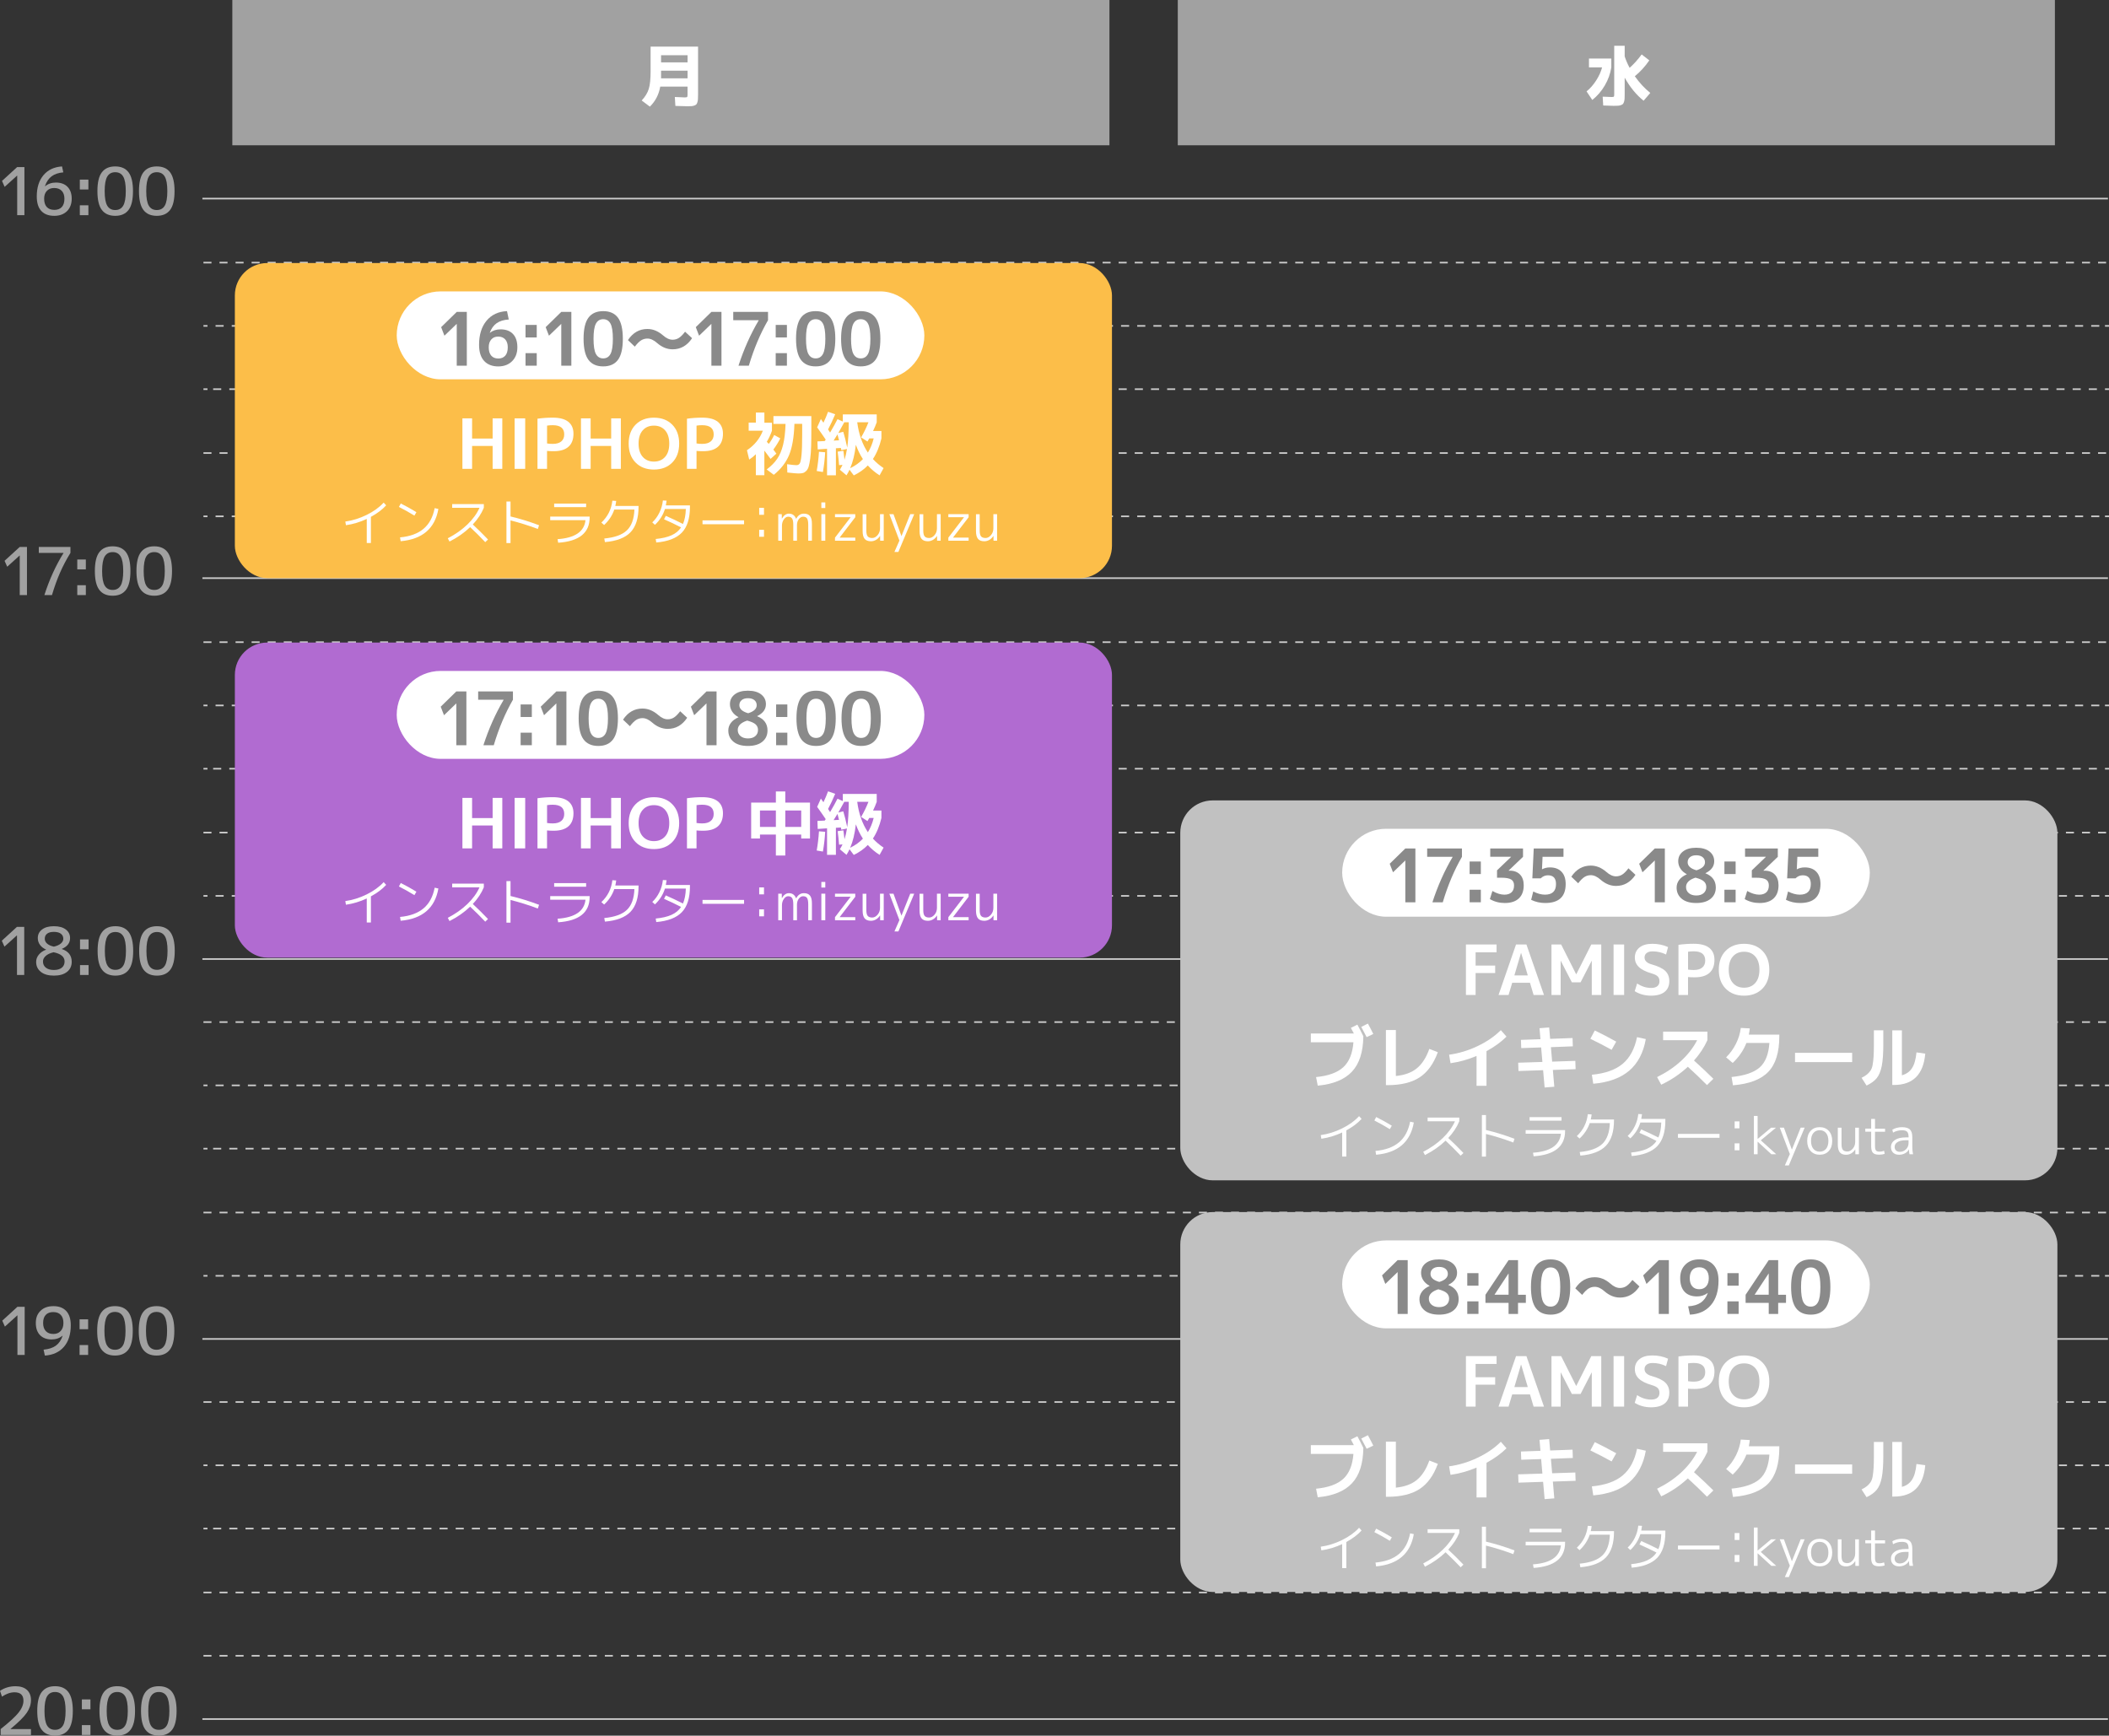 <?xml version="1.0" encoding="UTF-8"?>
<svg id="_レイヤー_2" data-name="レイヤー 2" xmlns="http://www.w3.org/2000/svg" viewBox="0 0 743.46 611.89">
  <rect x="0" y="0" width="743.46" height="611.89" fill="#333333" stroke="none"/>
  <defs>
    <style>
      .cls-1 {
        fill: #b16bd1;
      }

      .cls-2 {
        fill: #fff;
      }

      .cls-3 {
        stroke-dasharray: 2.83 2.83;
      }

      .cls-3, .cls-4, .cls-5 {
        fill: none;
        stroke: #ccc;
        stroke-miterlimit: 10;
        stroke-width: .57px;
      }

      .cls-6 {
        fill: #8a8a8a;
      }

      .cls-7 {
        fill: #a1a1a1;
      }

      .cls-8 {
        fill: #c1c1c1;
      }

      .cls-5 {
        stroke-dasharray: 2.85 2.85;
      }

      .cls-9 {
        fill: #fcbe49;
      }
    </style>
  </defs>
  <g id="_テキスト_オブジェクト" data-name="テキスト・オブジェクト">
    <g>
      <line class="cls-4" x1="71.35" y1="203.82" x2="743.09" y2="203.82"/>
      <line class="cls-3" x1="71.72" y1="226.39" x2="743.46" y2="226.39"/>
      <g>
        <line class="cls-4" x1="71.72" y1="248.7" x2="73.14" y2="248.7"/>
        <line class="cls-5" x1="75.99" y1="248.7" x2="740.62" y2="248.7"/>
        <line class="cls-4" x1="742.04" y1="248.7" x2="743.46" y2="248.7"/>
      </g>
      <g>
        <line class="cls-4" x1="743.46" y1="271.01" x2="742.04" y2="271.01"/>
        <line class="cls-5" x1="739.19" y1="271.01" x2="74.56" y2="271.01"/>
        <line class="cls-4" x1="73.14" y1="271.01" x2="71.72" y2="271.01"/>
      </g>
      <line class="cls-4" x1="71.35" y1="70.01" x2="743.09" y2="70.01"/>
      <line class="cls-3" x1="71.72" y1="92.58" x2="743.46" y2="92.58"/>
      <g>
        <line class="cls-4" x1="71.72" y1="114.89" x2="73.14" y2="114.89"/>
        <line class="cls-5" x1="75.99" y1="114.89" x2="740.62" y2="114.89"/>
        <line class="cls-4" x1="742.04" y1="114.89" x2="743.46" y2="114.89"/>
      </g>
      <g>
        <line class="cls-4" x1="743.46" y1="137.2" x2="742.04" y2="137.2"/>
        <line class="cls-5" x1="739.19" y1="137.2" x2="74.56" y2="137.2"/>
        <line class="cls-4" x1="73.14" y1="137.2" x2="71.72" y2="137.2"/>
      </g>
      <line class="cls-3" x1="71.72" y1="159.72" x2="743.46" y2="159.72"/>
      <g>
        <line class="cls-4" x1="71.72" y1="182.03" x2="73.14" y2="182.03"/>
        <line class="cls-5" x1="75.99" y1="182.03" x2="740.62" y2="182.03"/>
        <line class="cls-4" x1="742.04" y1="182.03" x2="743.46" y2="182.03"/>
      </g>
      <g>
        <path class="cls-7" d="M6.06,75.86v-13.94h-.05l-4.37,3.95-.93-2.09,5.34-4.88h2.56v16.96h-2.56Z"/>
        <path class="cls-7" d="M19.11,76.09c-1.97,0-3.48-.57-4.55-1.72-1.07-1.15-1.6-2.86-1.6-5.13,0-3.11.79-5.61,2.36-7.48,1.57-1.87,3.75-2.9,6.54-3.09l.46,2.09c-1.72.16-3.09.62-4.12,1.39-1.03.77-1.82,1.93-2.36,3.46l.05.05c1.07-.87,2.34-1.3,3.81-1.3,1.75,0,3.12.5,4.1,1.5.98,1,1.48,2.4,1.48,4.19s-.56,3.31-1.67,4.4c-1.12,1.09-2.61,1.64-4.48,1.64ZM19.11,74c1.16,0,2.05-.33,2.67-1s.93-1.65.93-2.95c0-1.19-.32-2.12-.95-2.78-.64-.66-1.52-.99-2.65-.99s-1.95.34-2.59,1.01c-.64.67-.96,1.59-.96,2.75,0,1.29.31,2.27.93,2.94.62.67,1.49,1.01,2.62,1.01Z"/>
        <path class="cls-7" d="M28.14,66.8v-3.48h3.02v3.48h-3.02ZM28.14,75.86v-3.48h3.02v3.48h-3.02Z"/>
        <path class="cls-7" d="M35.91,60.74c1.05-1.38,2.61-2.07,4.7-2.07s3.66.69,4.7,2.07,1.57,3.59,1.57,6.64-.52,5.27-1.57,6.64c-1.05,1.38-2.61,2.07-4.7,2.07s-3.66-.69-4.7-2.07c-1.05-1.38-1.57-3.59-1.57-6.64s.52-5.27,1.57-6.64ZM37.82,72.53c.61,1.01,1.54,1.52,2.8,1.52s2.19-.51,2.8-1.52c.61-1.01.92-2.73.92-5.15s-.31-4.13-.92-5.15c-.61-1.01-1.54-1.52-2.8-1.52s-2.19.51-2.8,1.52c-.61,1.01-.92,2.73-.92,5.15s.31,4.13.92,5.15Z"/>
        <path class="cls-7" d="M50.56,60.74c1.05-1.38,2.61-2.07,4.7-2.07s3.66.69,4.7,2.07,1.57,3.59,1.57,6.64-.52,5.27-1.57,6.64c-1.05,1.38-2.61,2.07-4.7,2.07s-3.66-.69-4.7-2.07c-1.05-1.38-1.57-3.59-1.57-6.64s.52-5.27,1.57-6.64ZM52.47,72.53c.61,1.01,1.54,1.52,2.8,1.52s2.19-.51,2.8-1.52c.61-1.01.92-2.73.92-5.15s-.31-4.13-.92-5.15c-.61-1.01-1.54-1.52-2.8-1.52s-2.19.51-2.8,1.52c-.61,1.01-.92,2.73-.92,5.15s.31,4.13.92,5.15Z"/>
      </g>
      <g>
        <path class="cls-7" d="M6.96,209.79v-13.94h-.05l-4.37,3.95-.93-2.09,5.34-4.88h2.56v16.96h-2.56Z"/>
        <path class="cls-7" d="M13.68,192.83h11.15v2.09c-1.41,2.29-2.63,4.61-3.66,6.96-1.03,2.35-1.98,4.98-2.85,7.91h-2.67c1.73-5.42,3.98-10.36,6.74-14.82v-.05h-8.71v-2.09Z"/>
        <path class="cls-7" d="M27.24,200.73v-3.48h3.02v3.48h-3.02ZM27.24,209.79v-3.48h3.02v3.48h-3.02Z"/>
        <path class="cls-7" d="M35.01,194.67c1.05-1.38,2.61-2.07,4.7-2.07s3.66.69,4.7,2.07,1.57,3.59,1.57,6.64-.52,5.27-1.57,6.64c-1.05,1.38-2.61,2.07-4.7,2.07s-3.66-.69-4.7-2.07c-1.05-1.38-1.57-3.59-1.57-6.64s.52-5.27,1.57-6.64ZM36.92,206.46c.61,1.01,1.54,1.52,2.8,1.52s2.19-.51,2.8-1.52c.61-1.01.92-2.73.92-5.15s-.31-4.13-.92-5.15c-.61-1.01-1.54-1.52-2.8-1.52s-2.19.51-2.8,1.52c-.61,1.01-.92,2.73-.92,5.15s.31,4.13.92,5.15Z"/>
        <path class="cls-7" d="M49.67,194.67c1.05-1.38,2.61-2.07,4.7-2.07s3.66.69,4.7,2.07,1.57,3.59,1.57,6.64-.52,5.27-1.57,6.64c-1.05,1.38-2.61,2.07-4.7,2.07s-3.66-.69-4.7-2.07c-1.05-1.38-1.57-3.59-1.57-6.64s.52-5.27,1.57-6.64ZM51.57,206.46c.61,1.01,1.54,1.52,2.8,1.52s2.19-.51,2.8-1.52c.61-1.01.92-2.73.92-5.15s-.31-4.13-.92-5.15c-.61-1.01-1.54-1.52-2.8-1.52s-2.19.51-2.8,1.52c-.61,1.01-.92,2.73-.92,5.15s.31,4.13.92,5.15Z"/>
      </g>
      <g>
        <path class="cls-7" d="M5.99,343.72v-13.94h-.05l-4.37,3.95-.93-2.09,5.34-4.88h2.56v16.96h-2.56Z"/>
        <path class="cls-7" d="M23.62,342.63c-1.11.88-2.64,1.32-4.61,1.32s-3.5-.44-4.61-1.32c-1.11-.88-1.66-2.07-1.66-3.55,0-.9.31-1.73.93-2.5.62-.77,1.47-1.36,2.56-1.78v-.05c-.93-.4-1.65-.96-2.15-1.66-.5-.7-.76-1.5-.76-2.38,0-1.25.5-2.27,1.51-3.03,1.01-.77,2.4-1.15,4.18-1.15s3.17.38,4.18,1.15,1.51,1.78,1.51,3.03c0,1.73-.97,3-2.9,3.81v.05c2.32.79,3.48,2.29,3.48,4.51,0,1.49-.55,2.67-1.66,3.55ZM18.89,335.71c-1.22.29-2.15.73-2.79,1.31-.64.58-.95,1.23-.95,1.94,0,.93.34,1.66,1.03,2.2.69.53,1.63.8,2.82.8s2.12-.27,2.78-.8c.66-.53.99-1.27.99-2.2,0-1.63-1.29-2.71-3.88-3.25ZM19,333.73c1.07-.25,1.89-.62,2.46-1.11s.86-1.05.86-1.67c0-.74-.29-1.33-.86-1.77-.57-.43-1.39-.65-2.46-.65s-1.85.21-2.4.64c-.55.43-.82,1.02-.82,1.78,0,.65.27,1.22.82,1.71.55.49,1.35.85,2.4,1.08Z"/>
        <path class="cls-7" d="M28.21,334.66v-3.48h3.02v3.48h-3.02ZM28.21,343.72v-3.48h3.02v3.48h-3.02Z"/>
        <path class="cls-7" d="M35.98,328.6c1.05-1.38,2.61-2.07,4.7-2.07s3.66.69,4.7,2.07,1.57,3.59,1.57,6.64-.52,5.27-1.57,6.64c-1.05,1.38-2.61,2.07-4.7,2.07s-3.66-.69-4.7-2.07c-1.05-1.38-1.57-3.59-1.57-6.64s.52-5.27,1.57-6.64ZM37.88,340.39c.61,1.01,1.54,1.52,2.8,1.52s2.19-.51,2.8-1.52c.61-1.01.92-2.73.92-5.15s-.31-4.13-.92-5.15c-.61-1.01-1.54-1.52-2.8-1.52s-2.19.51-2.8,1.52c-.61,1.01-.92,2.73-.92,5.15s.31,4.13.92,5.15Z"/>
        <path class="cls-7" d="M50.63,328.6c1.05-1.38,2.61-2.07,4.7-2.07s3.66.69,4.7,2.07,1.57,3.59,1.57,6.64-.52,5.27-1.57,6.64c-1.05,1.38-2.61,2.07-4.7,2.07s-3.66-.69-4.7-2.07c-1.05-1.38-1.57-3.59-1.57-6.64s.52-5.27,1.57-6.64ZM52.54,340.39c.61,1.01,1.54,1.52,2.8,1.52s2.19-.51,2.8-1.52c.61-1.01.92-2.73.92-5.15s-.31-4.13-.92-5.15c-.61-1.01-1.54-1.52-2.8-1.52s-2.19.51-2.8,1.52c-.61,1.01-.92,2.73-.92,5.15s.31,4.13.92,5.15Z"/>
      </g>
      <line class="cls-4" x1="71.35" y1="338.1" x2="743.09" y2="338.1"/>
      <line class="cls-3" x1="71.72" y1="293.53" x2="743.46" y2="293.53"/>
      <g>
        <line class="cls-4" x1="71.72" y1="315.84" x2="73.14" y2="315.84"/>
        <line class="cls-5" x1="75.99" y1="315.84" x2="740.62" y2="315.84"/>
        <line class="cls-4" x1="742.04" y1="315.84" x2="743.46" y2="315.84"/>
      </g>
      <line class="cls-3" x1="71.72" y1="360.33" x2="743.46" y2="360.33"/>
      <g>
        <line class="cls-4" x1="71.72" y1="382.64" x2="73.14" y2="382.64"/>
        <line class="cls-5" x1="75.99" y1="382.64" x2="740.62" y2="382.64"/>
        <line class="cls-4" x1="742.04" y1="382.64" x2="743.46" y2="382.64"/>
      </g>
      <g>
        <line class="cls-4" x1="743.46" y1="404.95" x2="742.04" y2="404.95"/>
        <line class="cls-5" x1="739.19" y1="404.95" x2="74.56" y2="404.95"/>
        <line class="cls-4" x1="73.14" y1="404.95" x2="71.72" y2="404.95"/>
      </g>
      <line class="cls-3" x1="71.72" y1="427.47" x2="743.46" y2="427.47"/>
      <g>
        <line class="cls-4" x1="71.72" y1="449.78" x2="73.14" y2="449.78"/>
        <line class="cls-5" x1="75.99" y1="449.78" x2="740.62" y2="449.78"/>
        <line class="cls-4" x1="742.04" y1="449.78" x2="743.46" y2="449.78"/>
      </g>
      <g>
        <path class="cls-7" d="M5.46,594.47c1.73,0,3.08.43,4.03,1.29.95.86,1.43,2.06,1.43,3.59s-.49,3.04-1.48,4.48c-.98,1.44-2.89,3.34-5.73,5.69v.05h7.2v2.09H.23v-2.09c3.16-2.51,5.29-4.47,6.39-5.89s1.65-2.78,1.65-4.1c0-1.98-1.05-2.97-3.16-2.97-1.41,0-2.88.51-4.41,1.53l-.7-2.04c1.6-1.08,3.42-1.63,5.46-1.63Z"/>
        <path class="cls-7" d="M14.7,596.53c1.05-1.38,2.61-2.07,4.7-2.07s3.66.69,4.7,2.07,1.57,3.59,1.57,6.64-.52,5.27-1.57,6.64c-1.05,1.38-2.61,2.07-4.7,2.07s-3.66-.69-4.7-2.07c-1.05-1.38-1.57-3.59-1.57-6.64s.52-5.27,1.57-6.64ZM16.6,608.32c.61,1.01,1.54,1.52,2.8,1.52s2.19-.51,2.8-1.52c.61-1.01.92-2.73.92-5.15s-.31-4.13-.92-5.15c-.61-1.01-1.54-1.52-2.8-1.52s-2.19.51-2.8,1.52c-.61,1.01-.92,2.73-.92,5.15s.31,4.13.92,5.15Z"/>
        <path class="cls-7" d="M28.86,602.6v-3.48h3.02v3.48h-3.02ZM28.86,611.66v-3.48h3.02v3.48h-3.02Z"/>
        <path class="cls-7" d="M36.63,596.53c1.05-1.38,2.61-2.07,4.7-2.07s3.66.69,4.7,2.07,1.57,3.59,1.57,6.64-.52,5.27-1.57,6.64c-1.05,1.38-2.61,2.07-4.7,2.07s-3.66-.69-4.7-2.07c-1.05-1.38-1.57-3.59-1.57-6.64s.52-5.27,1.57-6.64ZM38.53,608.32c.61,1.01,1.54,1.52,2.8,1.52s2.19-.51,2.8-1.52c.61-1.01.92-2.73.92-5.15s-.31-4.13-.92-5.15c-.61-1.01-1.54-1.52-2.8-1.52s-2.19.51-2.8,1.52c-.61,1.01-.92,2.73-.92,5.15s.31,4.13.92,5.15Z"/>
        <path class="cls-7" d="M51.28,596.53c1.05-1.38,2.61-2.07,4.7-2.07s3.66.69,4.7,2.07,1.57,3.59,1.57,6.64-.52,5.27-1.57,6.64c-1.05,1.38-2.61,2.07-4.7,2.07s-3.66-.69-4.7-2.07c-1.05-1.38-1.57-3.59-1.57-6.64s.52-5.27,1.57-6.64ZM53.19,608.32c.61,1.01,1.54,1.52,2.8,1.52s2.19-.51,2.8-1.52c.61-1.01.92-2.73.92-5.15s-.31-4.13-.92-5.15c-.61-1.01-1.54-1.52-2.8-1.52s-2.19.51-2.8,1.52c-.61,1.01-.92,2.73-.92,5.15s.31,4.13.92,5.15Z"/>
      </g>
      <line class="cls-4" x1="71.35" y1="606.04" x2="743.09" y2="606.04"/>
      <g>
        <path class="cls-7" d="M6.15,477.67v-13.94h-.05l-4.37,3.95-.93-2.09,5.34-4.88h2.56v16.96h-2.56Z"/>
        <path class="cls-7" d="M18.8,460.47c1.97,0,3.48.57,4.55,1.72,1.07,1.15,1.6,2.82,1.6,5.02,0,3.22-.81,5.76-2.43,7.62-1.62,1.86-3.85,2.88-6.7,3.07l-.46-2.09c1.81-.17,3.25-.63,4.31-1.39,1.06-.76,1.86-1.91,2.4-3.46l-.05-.05c-1.07.87-2.34,1.3-3.81,1.3-1.73,0-3.1-.5-4.09-1.51s-1.49-2.44-1.49-4.3.56-3.23,1.68-4.31c1.12-1.08,2.61-1.61,4.47-1.61ZM18.8,462.56c-1.16,0-2.05.33-2.67.99-.62.66-.93,1.61-.93,2.85s.32,2.21.96,2.88c.64.67,1.52,1,2.64,1s1.93-.34,2.58-1.03c.65-.69.98-1.64.98-2.85s-.31-2.17-.93-2.83c-.62-.67-1.49-1-2.62-1Z"/>
        <path class="cls-7" d="M28.05,468.6v-3.48h3.02v3.48h-3.02ZM28.05,477.67v-3.48h3.02v3.48h-3.02Z"/>
        <path class="cls-7" d="M35.83,462.54c1.05-1.38,2.61-2.07,4.7-2.07s3.66.69,4.7,2.07,1.57,3.59,1.57,6.64-.52,5.27-1.57,6.64c-1.05,1.38-2.61,2.07-4.7,2.07s-3.66-.69-4.7-2.07c-1.05-1.38-1.57-3.59-1.57-6.64s.52-5.27,1.57-6.64ZM37.73,474.33c.61,1.01,1.54,1.52,2.8,1.52s2.19-.51,2.8-1.52c.61-1.01.92-2.73.92-5.15s-.31-4.13-.92-5.15c-.61-1.01-1.54-1.52-2.8-1.52s-2.19.51-2.8,1.52c-.61,1.01-.92,2.73-.92,5.15s.31,4.13.92,5.15Z"/>
        <path class="cls-7" d="M50.48,462.54c1.05-1.38,2.61-2.07,4.7-2.07s3.66.69,4.7,2.07,1.57,3.59,1.57,6.64-.52,5.27-1.57,6.64c-1.05,1.38-2.61,2.07-4.7,2.07s-3.66-.69-4.7-2.07c-1.05-1.38-1.57-3.59-1.57-6.64s.52-5.27,1.57-6.64ZM52.38,474.33c.61,1.01,1.54,1.52,2.8,1.52s2.19-.51,2.8-1.52c.61-1.01.92-2.73.92-5.15s-.31-4.13-.92-5.15c-.61-1.01-1.54-1.52-2.8-1.52s-2.19.51-2.8,1.52c-.61,1.01-.92,2.73-.92,5.15s.31,4.13.92,5.15Z"/>
      </g>
      <line class="cls-4" x1="71.35" y1="472.04" x2="743.09" y2="472.04"/>
      <line class="cls-3" x1="71.72" y1="494.28" x2="743.46" y2="494.28"/>
      <g>
        <line class="cls-4" x1="71.72" y1="516.58" x2="73.14" y2="516.58"/>
        <line class="cls-5" x1="75.99" y1="516.58" x2="740.62" y2="516.58"/>
        <line class="cls-4" x1="742.04" y1="516.58" x2="743.46" y2="516.58"/>
      </g>
      <g>
        <line class="cls-4" x1="743.46" y1="538.89" x2="742.04" y2="538.89"/>
        <line class="cls-5" x1="739.19" y1="538.89" x2="74.56" y2="538.89"/>
        <line class="cls-4" x1="73.14" y1="538.89" x2="71.72" y2="538.89"/>
      </g>
      <line class="cls-3" x1="71.72" y1="561.42" x2="743.46" y2="561.42"/>
      <line class="cls-3" x1="71.72" y1="583.73" x2="743.46" y2="583.73"/>
      <g>
        <rect class="cls-7" x="81.9" width="309.2" height="51.22"/>
        <path class="cls-2" d="M229.11,37.61l-2.9-2.18c1.22-1.32,2.05-2.67,2.49-4.07s.65-3.5.65-6.32v-8.6h16.73v16.8c0,.71-.01,1.27-.04,1.68-.02.41-.09.79-.2,1.14-.11.35-.24.6-.38.75-.15.16-.39.29-.72.41-.33.12-.69.19-1.06.21s-.88.03-1.53.03c-.59,0-1.94-.04-4.07-.12l-.19-3.14c.48.02,1,.04,1.57.06.56.02,1,.04,1.3.06.3.02.52.02.66.02.45,0,.72-.05.81-.14.09-.09.14-.36.14-.81v-2.86h-9.62c-.48,2.77-1.7,5.13-3.65,7.06ZM233.04,21.99h9.34v-2.53h-9.34v2.53ZM233.04,24.92v2.7h9.34v-2.7h-9.34Z"/>
        <rect class="cls-9" x="82.79" y="92.73" width="309.2" height="111.09" rx="11.42" ry="11.42"/>
        <g>
          <path class="cls-2" d="M173.66,157.22h-7.24v8.07h-3.41v-17.8h3.41v7.12h7.24v-7.12h3.41v17.8h-3.41v-8.07Z"/>
          <path class="cls-2" d="M181.41,165.29v-17.8h3.73v17.8h-3.73Z"/>
          <path class="cls-2" d="M189.48,147.61c1.69-.24,3.48-.37,5.36-.37,2.44,0,4.27.48,5.49,1.45,1.22.97,1.83,2.37,1.83,4.21,0,2.03-.59,3.57-1.77,4.61-1.18,1.04-2.92,1.56-5.23,1.56-.94,0-1.72-.03-2.32-.1v6.32h-3.37v-17.68ZM192.85,156.34c.62.1,1.28.15,2,.15,1.32,0,2.32-.29,3.01-.87s1.04-1.4,1.04-2.48c0-2.16-1.35-3.24-4.05-3.24-.73,0-1.4.05-2,.15v6.29Z"/>
          <path class="cls-2" d="M215.45,157.22h-7.24v8.07h-3.41v-17.8h3.41v7.12h7.24v-7.12h3.41v17.8h-3.41v-8.07Z"/>
          <path class="cls-2" d="M224.05,149.72c1.62-1.65,3.78-2.47,6.47-2.47s4.86.83,6.47,2.47c1.62,1.65,2.43,3.87,2.43,6.67s-.81,5.02-2.43,6.67c-1.62,1.65-3.78,2.48-6.47,2.48s-4.86-.83-6.47-2.48c-1.62-1.65-2.43-3.87-2.43-6.67s.81-5.02,2.43-6.67ZM226.57,161.06c.98,1.11,2.29,1.67,3.95,1.67s2.97-.56,3.95-1.67c.98-1.11,1.46-2.67,1.46-4.67s-.49-3.56-1.46-4.67c-.98-1.11-2.29-1.67-3.95-1.67s-2.98.56-3.95,1.67c-.98,1.11-1.46,2.67-1.46,4.67s.49,3.56,1.46,4.67Z"/>
          <path class="cls-2" d="M242.18,147.61c1.69-.24,3.48-.37,5.36-.37,2.44,0,4.27.48,5.49,1.45,1.22.97,1.83,2.37,1.83,4.21,0,2.03-.59,3.57-1.77,4.61-1.18,1.04-2.92,1.56-5.23,1.56-.94,0-1.72-.03-2.32-.1v6.32h-3.37v-17.68ZM245.54,156.34c.62.1,1.28.15,2,.15,1.32,0,2.32-.29,3.01-.87s1.04-1.4,1.04-2.48c0-2.16-1.35-3.24-4.05-3.24-.73,0-1.4.05-2,.15v6.29Z"/>
          <path class="cls-2" d="M269.44,149.02h2.68v2.85c-.47,1.35-1.07,2.64-1.8,3.88.05.05.12.13.21.23.09.11.17.2.26.28.08.08.15.16.22.24.76-1.02,1.4-2.07,1.9-3.15l2.15,1.19c-.68,1.38-1.5,2.7-2.44,3.95.44.57.8,1.05,1.07,1.44l-2.05,1.85c-.7-.97-1.43-1.95-2.19-2.93v8.68h-3v-7.39c-.78.76-1.56,1.39-2.34,1.88l-.8-3.29c2.65-1.77,4.52-4.06,5.61-6.88h-5v-2.85h2.54v-3.56h3v3.56ZM280.05,149.44c-.16,4.71-.79,8.38-1.89,11.01-1.1,2.62-2.89,4.94-5.38,6.94l-2.51-1.88c1.56-1.19,2.79-2.43,3.68-3.72s1.59-2.92,2.08-4.89c.5-1.97.79-4.45.89-7.46h-4.27v-2.76h13.36v4.39c0,2.47-.02,4.55-.07,6.23-.05,1.68-.15,3.13-.32,4.34s-.34,2.15-.54,2.82c-.2.67-.48,1.19-.87,1.57-.38.38-.77.62-1.17.73-.4.11-.93.16-1.6.16-.59,0-1.89-.11-3.9-.34l-.07-2.93c1.59.23,2.69.34,3.29.34.52,0,.91-.21,1.17-.62.26-.42.47-1.41.62-3,.15-1.58.23-3.99.23-7.21v-3.73h-2.76Z"/>
          <path class="cls-2" d="M287.9,166.05c.39-2.21.66-4.47.8-6.78l2.19.17c-.13,2.36-.4,4.68-.8,6.97l-2.19-.37ZM295.29,159.22l2.02-.29c.06.46.2,1.5.39,3.15.36-1.11.65-2.37.88-3.8l-2,.41c-.07-.33-.11-.58-.15-.76l-1.76.1v9.53h-3.12v-9.34l-3.29.22-.1-2.83,2.58-.12c.03-.06.09-.15.17-.27.08-.11.14-.2.17-.24-1.01-1.5-2.02-2.93-3.02-4.32l1.32-2.93c.06.1.2.3.41.6.21.3.37.53.49.69.6-1.25,1.15-2.54,1.63-3.85l2.51.88c-.83,1.98-1.67,3.76-2.51,5.34.02.03.25.4.71,1.1,1.09-1.84,1.96-3.41,2.61-4.71l1.88.83v-2.51h11.95v2.78c-.34.96-.77,1.98-1.29,3.07h2.95v2.61c-.68,2.86-1.68,5.28-3,7.27,1.09,1.19,2.34,2.25,3.76,3.19l-1.41,2.56c-1.56-.99-2.94-2.15-4.15-3.49-1.37,1.42-3.02,2.58-4.95,3.51l-1.49-2c-.29.63-.65,1.29-1.07,1.97l-2.34-1.97c.37-.6.68-1.17.93-1.71l-1.22.1c-.08-1.33-.24-2.93-.49-4.78ZM295.77,155.22c-.07-.24-.16-.6-.28-1.07-.12-.47-.21-.81-.26-1.02-.29.49-.75,1.22-1.37,2.2l1.9-.1ZM295.51,152.66l1.76-.44c.5,1.67.97,3.54,1.39,5.58.34-2.31.52-5.28.54-8.92h-1.58c-.75,1.4-1.45,2.66-2.1,3.78ZM301.7,156.8c-.37,3.32-1.04,6.07-2,8.27,1.84-.91,3.33-1.98,4.49-3.22-.98-1.48-1.8-3.16-2.49-5.05ZM305.94,159.56c.91-1.46,1.59-3.13,2.05-5h-1.56c-.23.44-.44.8-.63,1.1l-2.24-1.46c1.01-1.72,1.87-3.5,2.58-5.32h-3.95c.54,4.18,1.79,7.74,3.75,10.68Z"/>
          <path class="cls-2" d="M121.73,183.87c2.58-.36,5.1-1.15,7.55-2.36,2.45-1.21,4.44-2.65,5.97-4.32l.88.97c-1.39,1.52-3.19,2.87-5.38,4.05v9.22h-1.46v-8.48c-2.39,1.12-4.84,1.85-7.34,2.21l-.22-1.3Z"/>
          <path class="cls-2" d="M140.63,178.72l.65-1.22c1.92.96,3.76,1.98,5.51,3.06l-.7,1.22c-1.66-1.03-3.47-2.05-5.45-3.06ZM154.54,179.42c-1.21,6.91-5.65,10.7-13.3,11.38l-.22-1.35c3.52-.32,6.28-1.33,8.29-3.03,2.01-1.7,3.31-4.12,3.92-7.28l1.31.29Z"/>
          <path class="cls-2" d="M159.4,179.01v-1.3h11.16v1.3c-.84,2.06-2.14,4.03-3.89,5.89,1.74,1.61,3.53,3.37,5.36,5.29l-.97.94c-1.75-1.85-3.53-3.61-5.33-5.29-2.03,1.96-4.45,3.65-7.27,5.08l-.61-1.15c2.69-1.39,4.99-3.01,6.91-4.86,1.92-1.85,3.35-3.81,4.28-5.89h-9.65Z"/>
          <path class="cls-2" d="M179.97,176.81v5.26c3.31.79,6.67,1.82,10.06,3.1l-.43,1.31c-3.41-1.27-6.62-2.27-9.63-3.01v7.99h-1.44v-14.65h1.44Z"/>
          <path class="cls-2" d="M193.96,182.12h13.9v.31c0,5.44-3.7,8.41-11.09,8.91l-.22-1.26c6.13-.42,9.41-2.65,9.85-6.7h-12.44v-1.26ZM195.35,178.79v-1.26h11.27v1.26h-11.27Z"/>
          <path class="cls-2" d="M223.64,179.64h-7.09c-.71,2.08-1.9,3.89-3.58,5.45l-.97-.86c2.23-2.1,3.52-4.67,3.87-7.72l1.35.09c-.06.55-.16,1.15-.31,1.78h8.19v.31c0,4-.95,6.98-2.83,8.95-1.89,1.97-4.9,3.13-9.03,3.47l-.22-1.26c3.66-.35,6.31-1.3,7.96-2.87,1.65-1.57,2.54-4.01,2.66-7.34Z"/>
          <path class="cls-2" d="M231.35,191.28l-.2-1.26c2.26-.22,4.11-.65,5.56-1.3,1.45-.65,2.58-1.58,3.38-2.79-1.99-1.03-4-1.99-6.01-2.86l.63-1.21c1.96.85,3.97,1.81,6.05,2.86.61-1.39.95-3.15,1.01-5.27h-7.36c-.68,2.16-1.86,4.02-3.53,5.58l-.94-.86c1.03-.97,1.87-2.12,2.52-3.46s1.06-2.75,1.22-4.27l1.31.07c-.04.41-.13.97-.27,1.67h8.5v.54c0,4.04-.95,7.06-2.84,9.04s-4.91,3.15-9.04,3.5Z"/>
          <path class="cls-2" d="M247.65,184.82v-1.37h14.65v1.37h-14.65Z"/>
          <path class="cls-2" d="M267.63,181.49v-2.45h1.69v2.45h-1.69ZM267.63,189.23v-2.45h1.69v2.45h-1.69Z"/>
          <path class="cls-2" d="M274.33,181.26h1.26l.02,1.55h.04c.66-1.15,1.48-1.73,2.47-1.73,1.2,0,2.04.6,2.52,1.8h.04c.64-1.2,1.54-1.8,2.72-1.8.97,0,1.69.29,2.14.86.46.57.68,1.48.68,2.74v5.94h-1.3v-5.58c0-1.09-.14-1.84-.41-2.26-.28-.41-.74-.62-1.4-.62-.58,0-1.08.29-1.51.86s-.65,1.28-.65,2.11v5.49h-1.3v-5.58c0-1.08-.14-1.83-.42-2.25-.28-.42-.75-.63-1.41-.63-.54,0-1.04.32-1.49.95-.45.63-.67,1.38-.67,2.26v5.26h-1.31v-9.36Z"/>
          <path class="cls-2" d="M289.54,179.1v-1.98h1.39v1.98h-1.39ZM289.54,190.62v-9.36h1.39v9.36h-1.39Z"/>
          <path class="cls-2" d="M294.35,181.26h7.15v1.08l-5.49,7.16v.04h5.49v1.08h-7.15v-1.08l5.49-7.16v-.04h-5.49v-1.08Z"/>
          <path class="cls-2" d="M305.4,181.26v5.81c0,.96.16,1.63.48,2.02.32.38.85.58,1.59.58.7,0,1.33-.34,1.9-1.01s.85-1.47.85-2.39v-5h1.31v9.36h-1.26l-.02-1.67h-.04c-.36.58-.82,1.03-1.38,1.36-.56.33-1.16.5-1.81.5-1.01,0-1.75-.28-2.22-.85-.47-.57-.71-1.49-.71-2.75v-5.94h1.3Z"/>
          <path class="cls-2" d="M314.97,181.26l2.79,7.7h.04l3.08-7.7h1.4l-5.58,13.32h-1.4l1.76-4.01-3.55-9.31h1.46Z"/>
          <path class="cls-2" d="M325.47,181.26v5.81c0,.96.16,1.63.48,2.02.32.38.85.58,1.59.58.7,0,1.33-.34,1.9-1.01s.85-1.47.85-2.39v-5h1.31v9.36h-1.26l-.02-1.67h-.04c-.36.58-.82,1.03-1.38,1.36-.56.33-1.16.5-1.81.5-1.01,0-1.75-.28-2.22-.85-.47-.57-.71-1.49-.71-2.75v-5.94h1.3Z"/>
          <path class="cls-2" d="M334.31,181.26h7.15v1.08l-5.49,7.16v.04h5.49v1.08h-7.15v-1.08l5.49-7.16v-.04h-5.49v-1.08Z"/>
          <path class="cls-2" d="M345.36,181.26v5.81c0,.96.16,1.63.48,2.02.32.38.85.58,1.59.58.7,0,1.33-.34,1.9-1.01s.85-1.47.85-2.39v-5h1.31v9.36h-1.26l-.02-1.67h-.04c-.36.58-.82,1.03-1.38,1.36-.56.33-1.16.5-1.81.5-1.01,0-1.75-.28-2.22-.85-.47-.57-.71-1.49-.71-2.75v-5.94h1.3Z"/>
        </g>
        <rect class="cls-2" x="139.85" y="102.73" width="186" height="31" rx="15.5" ry="15.5"/>
        <g>
          <path class="cls-6" d="M161.01,128.92v-14.73h-.02l-4.32,4.16-1.16-3.01,5.5-5.38h3.55v18.97h-3.55Z"/>
          <path class="cls-6" d="M178.73,109.69l.62,2.94c-1.78.12-3.2.56-4.27,1.31-1.07.75-1.88,1.88-2.42,3.36l.02.03c1.05-.81,2.31-1.22,3.78-1.22,1.89,0,3.35.55,4.38,1.64,1.03,1.09,1.54,2.65,1.54,4.68s-.62,3.68-1.86,4.91c-1.24,1.23-2.88,1.84-4.9,1.84s-3.78-.64-4.96-1.94c-1.19-1.29-1.78-3.18-1.78-5.68,0-3.55.88-6.38,2.64-8.5,1.76-2.11,4.16-3.24,7.21-3.38ZM175.62,126.4c1.07,0,1.9-.34,2.49-1.01s.89-1.66.89-2.96c0-1.18-.3-2.1-.9-2.77-.6-.67-1.43-1-2.48-1s-1.83.34-2.43,1.01c-.6.68-.9,1.59-.9,2.75,0,1.3.29,2.29.88,2.96s1.4,1.01,2.46,1.01Z"/>
          <path class="cls-6" d="M185.26,118.97v-4.42h3.95v4.42h-3.95ZM185.26,128.92v-4.42h3.95v4.42h-3.95Z"/>
          <path class="cls-6" d="M197.86,128.92v-14.73h-.02l-4.32,4.16-1.16-3.01,5.5-5.38h3.55v18.97h-3.55Z"/>
          <path class="cls-6" d="M207.44,112c1.14-1.54,2.88-2.31,5.2-2.31s4.05.77,5.2,2.31c1.14,1.54,1.72,4.02,1.72,7.43s-.57,5.89-1.72,7.43c-1.14,1.54-2.88,2.31-5.2,2.31s-4.05-.77-5.2-2.31c-1.14-1.54-1.72-4.02-1.72-7.43s.57-5.89,1.72-7.43ZM210.07,124.79c.56,1.04,1.42,1.56,2.57,1.56s2.01-.52,2.57-1.56c.56-1.04.84-2.82.84-5.35s-.28-4.31-.84-5.35c-.56-1.04-1.42-1.56-2.57-1.56s-2.01.52-2.57,1.56c-.56,1.04-.84,2.82-.84,5.35s.28,4.31.84,5.35Z"/>
          <path class="cls-6" d="M237.1,119.77c.81,0,1.54-.21,2.2-.62.66-.42,1.39-1.15,2.2-2.21l2.47,2.29c-1.74,2.62-4.03,3.92-6.86,3.92-1.94,0-3.77-.74-5.48-2.23-1.17-1.04-2.3-1.56-3.41-1.56-.81,0-1.54.21-2.21.62-.67.42-1.41,1.16-2.23,2.23l-2.42-2.31c1.74-2.62,4.03-3.92,6.86-3.92,1.94,0,3.77.75,5.48,2.23,1.17,1.04,2.3,1.56,3.41,1.56Z"/>
          <path class="cls-6" d="M250.78,128.92v-14.73h-.02l-4.32,4.16-1.16-3.01,5.5-5.38h3.55v18.97h-3.55Z"/>
          <path class="cls-6" d="M258.47,109.95h12.27v2.94c-2.73,4.73-4.99,10.07-6.76,16.03h-3.65c1.88-5.8,4.25-11.12,7.11-15.95v-.08h-8.96v-2.94Z"/>
          <path class="cls-6" d="M273.45,118.97v-4.42h3.95v4.42h-3.95ZM273.45,128.92v-4.42h3.95v4.42h-3.95Z"/>
          <path class="cls-6" d="M282.34,112c1.14-1.54,2.88-2.31,5.2-2.31s4.05.77,5.2,2.31c1.14,1.54,1.72,4.02,1.72,7.43s-.57,5.89-1.72,7.43c-1.14,1.54-2.88,2.31-5.2,2.31s-4.05-.77-5.2-2.31c-1.14-1.54-1.72-4.02-1.72-7.43s.57-5.89,1.72-7.43ZM284.97,124.79c.56,1.04,1.42,1.56,2.57,1.56s2.01-.52,2.57-1.56c.56-1.04.84-2.82.84-5.35s-.28-4.31-.84-5.35c-.56-1.04-1.42-1.56-2.57-1.56s-2.01.52-2.57,1.56c-.56,1.04-.84,2.82-.84,5.35s.28,4.31.84,5.35Z"/>
          <path class="cls-6" d="M298.22,112c1.14-1.54,2.88-2.31,5.2-2.31s4.05.77,5.2,2.31c1.14,1.54,1.72,4.02,1.72,7.43s-.57,5.89-1.72,7.43c-1.14,1.54-2.88,2.31-5.2,2.31s-4.05-.77-5.2-2.31c-1.14-1.54-1.72-4.02-1.72-7.43s.57-5.89,1.72-7.43ZM300.85,124.79c.56,1.04,1.42,1.56,2.57,1.56s2.01-.52,2.57-1.56c.56-1.04.84-2.82.84-5.35s-.28-4.31-.84-5.35c-.56-1.04-1.42-1.56-2.57-1.56s-2.01.52-2.57,1.56c-.56,1.04-.84,2.82-.84,5.35s.28,4.31.84,5.35Z"/>
        </g>
        <rect class="cls-1" x="82.79" y="226.53" width="309.2" height="111.09" rx="11.42" ry="11.42"/>
        <g>
          <path class="cls-2" d="M173.66,291.02h-7.24v8.07h-3.41v-17.8h3.41v7.12h7.24v-7.12h3.41v17.8h-3.41v-8.07Z"/>
          <path class="cls-2" d="M181.41,299.09v-17.8h3.73v17.8h-3.73Z"/>
          <path class="cls-2" d="M189.48,281.41c1.69-.24,3.48-.37,5.36-.37,2.44,0,4.27.48,5.49,1.45,1.22.97,1.83,2.37,1.83,4.21,0,2.03-.59,3.57-1.77,4.61-1.18,1.04-2.92,1.56-5.23,1.56-.94,0-1.72-.03-2.32-.1v6.32h-3.37v-17.68ZM192.85,290.14c.62.1,1.28.15,2,.15,1.32,0,2.32-.29,3.01-.87s1.04-1.4,1.04-2.48c0-2.16-1.35-3.24-4.05-3.24-.73,0-1.4.05-2,.15v6.29Z"/>
          <path class="cls-2" d="M215.45,291.02h-7.24v8.07h-3.41v-17.8h3.41v7.12h7.24v-7.12h3.41v17.8h-3.41v-8.07Z"/>
          <path class="cls-2" d="M224.05,283.52c1.62-1.65,3.78-2.47,6.47-2.47s4.86.83,6.47,2.47c1.62,1.65,2.43,3.87,2.43,6.67s-.81,5.02-2.43,6.67c-1.62,1.65-3.78,2.48-6.47,2.48s-4.86-.83-6.47-2.48c-1.62-1.65-2.43-3.87-2.43-6.67s.81-5.02,2.43-6.67ZM226.57,294.86c.98,1.11,2.29,1.67,3.95,1.67s2.97-.56,3.95-1.67c.98-1.11,1.46-2.67,1.46-4.67s-.49-3.56-1.46-4.67c-.98-1.11-2.29-1.67-3.95-1.67s-2.98.56-3.95,1.67c-.98,1.11-1.46,2.67-1.46,4.67s.49,3.56,1.46,4.67Z"/>
          <path class="cls-2" d="M242.18,281.41c1.69-.24,3.48-.37,5.36-.37,2.44,0,4.27.48,5.49,1.45,1.22.97,1.83,2.37,1.83,4.21,0,2.03-.59,3.57-1.77,4.61-1.18,1.04-2.92,1.56-5.23,1.56-.94,0-1.72-.03-2.32-.1v6.32h-3.37v-17.68ZM245.54,290.14c.62.1,1.28.15,2,.15,1.32,0,2.32-.29,3.01-.87s1.04-1.4,1.04-2.48c0-2.16-1.35-3.24-4.05-3.24-.73,0-1.4.05-2,.15v6.29Z"/>
          <path class="cls-2" d="M267.9,294.22v1.39h-3.1v-12.66h8.71v-3.93h3.32v3.93h8.71v12.66h-3.1v-1.39h-5.61v7.39h-3.32v-7.39h-5.61ZM267.9,291.53h5.61v-5.8h-5.61v5.8ZM282.44,291.53v-5.8h-5.61v5.8h5.61Z"/>
          <path class="cls-2" d="M287.9,299.85c.39-2.21.66-4.47.8-6.78l2.19.17c-.13,2.36-.4,4.68-.8,6.97l-2.19-.37ZM295.29,293.02l2.02-.29c.06.46.2,1.5.39,3.15.36-1.11.65-2.37.88-3.8l-2,.41c-.07-.33-.11-.58-.15-.76l-1.76.1v9.53h-3.12v-9.34l-3.29.22-.1-2.83,2.58-.12c.03-.06.09-.15.17-.27.08-.11.14-.2.17-.24-1.01-1.5-2.02-2.93-3.02-4.32l1.32-2.93c.06.1.2.3.41.6.21.3.37.53.49.69.6-1.25,1.15-2.54,1.63-3.85l2.51.88c-.83,1.98-1.67,3.76-2.51,5.34.02.03.25.4.71,1.1,1.09-1.84,1.96-3.41,2.61-4.71l1.88.83v-2.51h11.95v2.78c-.34.96-.77,1.98-1.29,3.07h2.95v2.61c-.68,2.86-1.68,5.28-3,7.27,1.09,1.19,2.34,2.25,3.76,3.19l-1.41,2.56c-1.56-.99-2.94-2.15-4.15-3.49-1.37,1.42-3.02,2.58-4.95,3.51l-1.49-2c-.29.63-.65,1.29-1.07,1.97l-2.34-1.97c.37-.6.68-1.17.93-1.71l-1.22.1c-.08-1.33-.24-2.93-.49-4.78ZM295.77,289.02c-.07-.24-.16-.6-.28-1.07-.12-.47-.21-.81-.26-1.02-.29.49-.75,1.22-1.37,2.2l1.9-.1ZM295.51,286.46l1.76-.44c.5,1.67.97,3.54,1.39,5.58.34-2.31.52-5.28.54-8.92h-1.58c-.75,1.4-1.45,2.66-2.1,3.78ZM301.7,290.61c-.37,3.32-1.04,6.07-2,8.27,1.84-.91,3.33-1.98,4.49-3.22-.98-1.48-1.8-3.16-2.49-5.05ZM305.94,293.36c.91-1.46,1.59-3.13,2.05-5h-1.56c-.23.44-.44.8-.63,1.1l-2.24-1.46c1.01-1.72,1.87-3.5,2.58-5.32h-3.95c.54,4.18,1.79,7.74,3.75,10.68Z"/>
          <path class="cls-2" d="M121.73,317.67c2.58-.36,5.1-1.15,7.55-2.36,2.45-1.21,4.44-2.65,5.97-4.32l.88.97c-1.39,1.52-3.19,2.87-5.38,4.05v9.22h-1.46v-8.48c-2.39,1.12-4.84,1.85-7.34,2.21l-.22-1.3Z"/>
          <path class="cls-2" d="M140.63,312.52l.65-1.22c1.92.96,3.76,1.98,5.51,3.06l-.7,1.22c-1.66-1.03-3.47-2.05-5.45-3.06ZM154.54,313.23c-1.21,6.91-5.65,10.7-13.3,11.38l-.22-1.35c3.52-.32,6.28-1.33,8.29-3.03,2.01-1.7,3.31-4.12,3.92-7.28l1.31.29Z"/>
          <path class="cls-2" d="M159.4,312.81v-1.3h11.16v1.3c-.84,2.06-2.14,4.03-3.89,5.89,1.74,1.61,3.53,3.37,5.36,5.29l-.97.94c-1.75-1.85-3.53-3.61-5.33-5.29-2.03,1.96-4.45,3.65-7.27,5.08l-.61-1.15c2.69-1.39,4.99-3.01,6.91-4.86,1.92-1.85,3.35-3.81,4.28-5.89h-9.65Z"/>
          <path class="cls-2" d="M179.97,310.62v5.26c3.31.79,6.67,1.82,10.06,3.1l-.43,1.31c-3.41-1.27-6.62-2.27-9.63-3.01v7.99h-1.44v-14.65h1.44Z"/>
          <path class="cls-2" d="M193.96,315.93h13.9v.31c0,5.44-3.7,8.41-11.09,8.91l-.22-1.26c6.13-.42,9.41-2.65,9.85-6.7h-12.44v-1.26ZM195.35,312.6v-1.26h11.27v1.26h-11.27Z"/>
          <path class="cls-2" d="M223.64,313.44h-7.09c-.71,2.08-1.9,3.89-3.58,5.45l-.97-.86c2.23-2.1,3.52-4.67,3.87-7.72l1.35.09c-.06.55-.16,1.15-.31,1.78h8.19v.31c0,4-.95,6.98-2.83,8.95-1.89,1.97-4.9,3.13-9.03,3.47l-.22-1.26c3.66-.35,6.31-1.3,7.96-2.87,1.65-1.57,2.54-4.01,2.66-7.34Z"/>
          <path class="cls-2" d="M231.35,325.09l-.2-1.26c2.26-.22,4.11-.65,5.56-1.3,1.45-.65,2.58-1.58,3.38-2.79-1.99-1.03-4-1.99-6.01-2.86l.63-1.21c1.96.85,3.97,1.81,6.05,2.86.61-1.39.95-3.15,1.01-5.27h-7.36c-.68,2.16-1.86,4.02-3.53,5.58l-.94-.86c1.03-.97,1.87-2.12,2.52-3.46s1.06-2.75,1.22-4.27l1.31.07c-.04.41-.13.97-.27,1.67h8.5v.54c0,4.04-.95,7.06-2.84,9.04s-4.91,3.15-9.04,3.5Z"/>
          <path class="cls-2" d="M247.65,318.63v-1.37h14.65v1.37h-14.65Z"/>
          <path class="cls-2" d="M267.63,315.3v-2.45h1.69v2.45h-1.69ZM267.63,323.04v-2.45h1.69v2.45h-1.69Z"/>
          <path class="cls-2" d="M274.33,315.06h1.26l.02,1.55h.04c.66-1.15,1.48-1.73,2.47-1.73,1.2,0,2.04.6,2.52,1.8h.04c.64-1.2,1.54-1.8,2.72-1.8.97,0,1.69.29,2.14.86.46.57.68,1.48.68,2.74v5.94h-1.3v-5.58c0-1.09-.14-1.84-.41-2.26-.28-.41-.74-.62-1.4-.62-.58,0-1.08.29-1.51.86s-.65,1.28-.65,2.11v5.49h-1.3v-5.58c0-1.08-.14-1.83-.42-2.25-.28-.42-.75-.63-1.41-.63-.54,0-1.04.32-1.49.95-.45.63-.67,1.38-.67,2.26v5.26h-1.31v-9.36Z"/>
          <path class="cls-2" d="M289.54,312.9v-1.98h1.39v1.98h-1.39ZM289.54,324.42v-9.36h1.39v9.36h-1.39Z"/>
          <path class="cls-2" d="M294.35,315.06h7.15v1.08l-5.49,7.16v.04h5.49v1.08h-7.15v-1.08l5.49-7.16v-.04h-5.49v-1.08Z"/>
          <path class="cls-2" d="M305.4,315.06v5.81c0,.96.16,1.63.48,2.02.32.38.85.58,1.59.58.7,0,1.33-.34,1.9-1.01s.85-1.47.85-2.39v-5h1.31v9.36h-1.26l-.02-1.67h-.04c-.36.58-.82,1.03-1.38,1.36-.56.33-1.16.5-1.81.5-1.01,0-1.75-.28-2.22-.85-.47-.57-.71-1.49-.71-2.75v-5.94h1.3Z"/>
          <path class="cls-2" d="M314.97,315.06l2.79,7.7h.04l3.08-7.7h1.4l-5.58,13.32h-1.4l1.76-4.01-3.55-9.31h1.46Z"/>
          <path class="cls-2" d="M325.47,315.06v5.81c0,.96.16,1.63.48,2.02.32.38.85.58,1.59.58.7,0,1.33-.34,1.9-1.01s.85-1.47.85-2.39v-5h1.31v9.36h-1.26l-.02-1.67h-.04c-.36.58-.82,1.03-1.38,1.36-.56.33-1.16.5-1.81.5-1.01,0-1.75-.28-2.22-.85-.47-.57-.71-1.49-.71-2.75v-5.94h1.3Z"/>
          <path class="cls-2" d="M334.31,315.06h7.15v1.08l-5.49,7.16v.04h5.49v1.08h-7.15v-1.08l5.49-7.16v-.04h-5.49v-1.08Z"/>
          <path class="cls-2" d="M345.36,315.06v5.81c0,.96.16,1.63.48,2.02.32.38.85.58,1.59.58.7,0,1.33-.34,1.9-1.01s.85-1.47.85-2.39v-5h1.31v9.36h-1.26l-.02-1.67h-.04c-.36.58-.82,1.03-1.38,1.36-.56.33-1.16.5-1.81.5-1.01,0-1.75-.28-2.22-.85-.47-.57-.71-1.49-.71-2.75v-5.94h1.3Z"/>
        </g>
        <rect class="cls-2" x="139.85" y="236.53" width="186" height="31" rx="15.5" ry="15.5"/>
        <g>
          <path class="cls-6" d="M160.86,262.72v-14.73h-.02l-4.32,4.16-1.16-3.01,5.5-5.38h3.55v18.97h-3.55Z"/>
          <path class="cls-6" d="M168.55,243.75h12.27v2.94c-2.73,4.73-4.99,10.07-6.76,16.03h-3.65c1.88-5.8,4.25-11.12,7.11-15.95v-.08h-8.96v-2.94Z"/>
          <path class="cls-6" d="M183.53,252.77v-4.42h3.95v4.42h-3.95ZM183.53,262.72v-4.42h3.95v4.42h-3.95Z"/>
          <path class="cls-6" d="M196.12,262.72v-14.73h-.02l-4.32,4.16-1.16-3.01,5.5-5.38h3.55v18.97h-3.55Z"/>
          <path class="cls-6" d="M205.71,245.81c1.14-1.54,2.88-2.31,5.2-2.31s4.05.77,5.2,2.31c1.14,1.54,1.72,4.02,1.72,7.43s-.57,5.89-1.72,7.43c-1.14,1.54-2.88,2.31-5.2,2.31s-4.05-.77-5.2-2.31c-1.14-1.54-1.72-4.02-1.72-7.43s.57-5.89,1.72-7.43ZM208.34,258.59c.56,1.04,1.42,1.56,2.57,1.56s2.01-.52,2.57-1.56c.56-1.04.84-2.82.84-5.35s-.28-4.31-.84-5.35c-.56-1.04-1.42-1.56-2.57-1.56s-2.01.52-2.57,1.56c-.56,1.04-.84,2.82-.84,5.35s.28,4.31.84,5.35Z"/>
          <path class="cls-6" d="M235.37,253.58c.81,0,1.54-.21,2.2-.62.66-.42,1.39-1.15,2.2-2.21l2.47,2.29c-1.74,2.62-4.03,3.92-6.86,3.92-1.94,0-3.77-.74-5.48-2.23-1.17-1.04-2.3-1.56-3.41-1.56-.81,0-1.54.21-2.21.62-.67.42-1.41,1.16-2.23,2.23l-2.42-2.31c1.74-2.62,4.03-3.92,6.86-3.92,1.94,0,3.77.75,5.48,2.23,1.17,1.04,2.3,1.56,3.41,1.56Z"/>
          <path class="cls-6" d="M249.05,262.72v-14.73h-.02l-4.32,4.16-1.16-3.01,5.5-5.38h3.55v18.97h-3.55Z"/>
          <path class="cls-6" d="M259,244.81c1.12-.88,2.67-1.31,4.66-1.31s3.55.44,4.66,1.31,1.68,2.02,1.68,3.44c0,1.82-1.03,3.22-3.09,4.21v.05c2.44.97,3.65,2.64,3.65,5.01,0,1.66-.61,2.99-1.83,3.98-1.22.99-2.91,1.48-5.08,1.48s-3.87-.49-5.08-1.48-1.83-2.31-1.83-3.98c0-.97.3-1.86.9-2.66.6-.8,1.49-1.47,2.68-1.99v-.05c-.95-.5-1.69-1.15-2.22-1.95-.53-.8-.79-1.67-.79-2.62,0-1.42.56-2.57,1.68-3.44ZM263.4,254.04c-2.22.71-3.33,1.81-3.33,3.3,0,.9.33,1.62.99,2.17.66.55,1.53.82,2.62.82s1.95-.27,2.58-.82c.63-.54.95-1.27.95-2.17,0-.8-.28-1.45-.83-1.96-.55-.51-1.54-.96-2.97-1.34ZM263.74,251.45c2.01-.62,3.01-1.57,3.01-2.83,0-.74-.27-1.34-.81-1.79s-1.3-.68-2.27-.68-1.7.23-2.23.68c-.54.45-.8,1.05-.8,1.79,0,1.3,1.04,2.24,3.11,2.83Z"/>
          <path class="cls-6" d="M273.6,252.77v-4.42h3.95v4.42h-3.95ZM273.6,262.72v-4.42h3.95v4.42h-3.95Z"/>
          <path class="cls-6" d="M282.49,245.81c1.14-1.54,2.88-2.31,5.2-2.31s4.05.77,5.2,2.31c1.14,1.54,1.72,4.02,1.72,7.43s-.57,5.89-1.72,7.43c-1.14,1.54-2.88,2.31-5.2,2.31s-4.05-.77-5.2-2.31c-1.14-1.54-1.72-4.02-1.72-7.43s.57-5.89,1.72-7.43ZM285.12,258.59c.56,1.04,1.42,1.56,2.57,1.56s2.01-.52,2.57-1.56c.56-1.04.84-2.82.84-5.35s-.28-4.31-.84-5.35c-.56-1.04-1.42-1.56-2.57-1.56s-2.01.52-2.57,1.56c-.56,1.04-.84,2.82-.84,5.35s.28,4.31.84,5.35Z"/>
          <path class="cls-6" d="M298.37,245.81c1.14-1.54,2.88-2.31,5.2-2.31s4.05.77,5.2,2.31c1.14,1.54,1.72,4.02,1.72,7.43s-.57,5.89-1.72,7.43c-1.14,1.54-2.88,2.31-5.2,2.31s-4.05-.77-5.2-2.31c-1.14-1.54-1.72-4.02-1.72-7.43s.57-5.89,1.72-7.43ZM301,258.59c.56,1.04,1.42,1.56,2.57,1.56s2.01-.52,2.57-1.56c.56-1.04.84-2.82.84-5.35s-.28-4.31-.84-5.35c-.56-1.04-1.42-1.56-2.57-1.56s-2.01.52-2.57,1.56c-.56,1.04-.84,2.82-.84,5.35s.28,4.31.84,5.35Z"/>
        </g>
      </g>
      <g>
        <rect class="cls-7" x="415.19" width="309.2" height="51.22"/>
        <path class="cls-2" d="M560.14,23.74v-3.11h7.88v3.11c-.34,2.23-1.11,4.36-2.3,6.39-1.19,2.03-2.66,3.73-4.41,5.11l-2.02-3.02c1.25-1.01,2.38-2.29,3.38-3.84s1.7-3.1,2.1-4.63h-4.62ZM581.77,32.75l-2.37,2.76c-2.57-2.06-4.79-4.77-6.67-8.13v5.69c0,.7-.01,1.25-.03,1.66-.02.41-.09.79-.2,1.15-.11.36-.24.61-.38.77-.15.15-.38.29-.71.41s-.67.19-1.05.21-.88.04-1.53.04c-.43,0-1.66-.04-3.67-.12l-.19-3.11c1.73.08,2.78.12,3.14.12.45,0,.72-.04.8-.13.08-.08.13-.36.13-.82v-17.12h3.69v3.76c.45,1.36,1.03,2.7,1.74,4.02,1.44-1.27,2.86-2.84,4.25-4.72l2.69,2.09c-1.5,2.18-3.21,4.05-5.11,5.6,1.64,2.32,3.46,4.28,5.46,5.88Z"/>
        <rect class="cls-8" x="416.07" y="282.18" width="309.2" height="133.94" rx="11.42" ry="11.42"/>
        <g>
          <path class="cls-2" d="M516.77,332.97h10.8v2.76h-7.39v4.68h6.9v2.63h-6.9v7.73h-3.41v-17.8Z"/>
          <path class="cls-2" d="M528.26,350.77l6.17-17.8h3.66l6.19,17.8h-3.66l-1.27-4.29h-6.27l-1.29,4.29h-3.54ZM533.84,343.87h4.73l-2.34-7.9h-.05l-2.34,7.9Z"/>
          <path class="cls-2" d="M561.13,338.75h-.05l-3.9,7.56h-3.07l-3.9-7.56h-.05v12.02h-3.24v-17.8h3.41l5.29,10.49h.05l5.29-10.49h3.51v17.8h-3.34v-12.02Z"/>
          <path class="cls-2" d="M568.81,350.77v-17.8h3.73v17.8h-3.73Z"/>
          <path class="cls-2" d="M587.31,336.5c-1.48-.73-3.06-1.1-4.75-1.1-.91,0-1.61.2-2.1.59-.49.39-.73.91-.73,1.56,0,1.15.84,1.97,2.51,2.44,2.28.63,3.88,1.41,4.82,2.32.93.91,1.4,2.09,1.4,3.54,0,1.67-.55,2.96-1.66,3.84s-2.71,1.33-4.8,1.33-4.04-.53-5.73-1.58l.85-2.73c1.56,1.06,3.21,1.58,4.95,1.58.96,0,1.69-.21,2.18-.62.5-.41.74-1,.74-1.77,0-.7-.2-1.25-.6-1.66s-1.12-.76-2.16-1.07c-2.08-.6-3.59-1.36-4.52-2.27-.94-.91-1.4-2.02-1.4-3.34,0-1.46.54-2.63,1.62-3.51,1.08-.88,2.6-1.32,4.55-1.32s3.86.38,5.54,1.15l-.71,2.63Z"/>
          <path class="cls-2" d="M591.7,333.09c1.69-.24,3.48-.37,5.36-.37,2.44,0,4.27.48,5.49,1.45,1.22.97,1.83,2.37,1.83,4.21,0,2.03-.59,3.57-1.77,4.61-1.18,1.04-2.92,1.56-5.23,1.56-.94,0-1.72-.03-2.32-.1v6.32h-3.37v-17.68ZM595.07,341.82c.62.1,1.28.15,2,.15,1.32,0,2.32-.29,3.01-.87s1.04-1.4,1.04-2.48c0-2.16-1.35-3.24-4.05-3.24-.73,0-1.4.05-2,.15v6.29Z"/>
          <path class="cls-2" d="M608.34,335.2c1.62-1.65,3.78-2.47,6.47-2.47s4.86.83,6.47,2.47c1.62,1.65,2.43,3.87,2.43,6.67s-.81,5.02-2.43,6.67c-1.62,1.65-3.78,2.48-6.47,2.48s-4.86-.83-6.47-2.48c-1.62-1.65-2.43-3.87-2.43-6.67s.81-5.02,2.43-6.67ZM610.87,346.54c.98,1.11,2.29,1.67,3.95,1.67s2.97-.56,3.95-1.67c.98-1.11,1.46-2.67,1.46-4.67s-.49-3.56-1.46-4.67c-.98-1.11-2.29-1.67-3.95-1.67s-2.98.56-3.95,1.67c-.98,1.11-1.46,2.67-1.46,4.67s.49,3.56,1.46,4.67Z"/>
          <path class="cls-2" d="M478.5,361.23c.7,1.27,1.4,2.63,2.1,4.1-.06,5.53-1.4,9.69-4.01,12.47-2.61,2.79-6.63,4.43-12.06,4.94l-.59-3.02c4.32-.42,7.52-1.58,9.6-3.49,2.07-1.9,3.26-4.83,3.57-8.78h-15.02v-3.1h15.17c-.26-.5-.61-1.16-1.05-1.98l2.29-1.15ZM484.11,364.52l-2.34,1.12c-.88-1.69-1.51-2.89-1.9-3.61l2.34-1.17c.75,1.37,1.38,2.58,1.9,3.66Z"/>
          <path class="cls-2" d="M492.08,379.34c3.09-.31,5.55-1.21,7.39-2.72s3.3-3.78,4.39-6.84l3,1.17c-1.5,4.1-3.64,7.06-6.44,8.88-2.8,1.82-6.55,2.73-11.27,2.73h-.59v-19.43h3.51v16.22Z"/>
          <path class="cls-2" d="M510.83,371.83c3.45-.47,6.8-1.48,10.06-3.04,3.26-1.55,5.99-3.43,8.18-5.62l2,2.29c-1.92,1.9-4.27,3.61-7.05,5.12v12.22h-3.51v-10.53c-3.01,1.27-6.06,2.12-9.17,2.56l-.51-3Z"/>
          <path class="cls-2" d="M542.7,362.49l3.41-.27.34,4.02,7.9-.29.1,2.93-7.73.29.44,5.1,8.17-.27.1,2.93-8.02.27.51,5.92-3.41.27-.54-6.1-8.68.29-.1-2.93,8.53-.27-.44-5.12-7.02.24-.1-2.9,6.88-.24-.34-3.88Z"/>
          <path class="cls-2" d="M560.63,366.22l1.56-2.93c2.45,1.17,4.97,2.48,7.56,3.93l-1.63,2.88c-2.18-1.22-4.67-2.51-7.49-3.88ZM577.08,365.64l3.1.68c-.86,4.83-2.81,8.54-5.85,11.14-3.04,2.6-7.27,4.14-12.68,4.61l-.49-3.17c4.71-.45,8.33-1.74,10.86-3.86,2.53-2.12,4.21-5.25,5.06-9.4Z"/>
          <path class="cls-2" d="M586.28,366.71v-3h15.61v3c-1.14,2.54-2.72,4.92-4.73,7.17,2.6,2.34,4.88,4.49,6.83,6.44l-2.24,2.22c-2.37-2.37-4.62-4.53-6.75-6.46-2.81,2.6-5.94,4.71-9.39,6.32l-1.46-2.68c3.27-1.61,6.1-3.52,8.49-5.73s4.27-4.63,5.63-7.27h-11.97Z"/>
          <path class="cls-2" d="M623.76,367.69h-8.12c-1.02,2.6-2.63,4.95-4.83,7.05l-2.32-1.98c1.41-1.4,2.57-3,3.48-4.82.9-1.81,1.47-3.66,1.69-5.55l3.17.17c-.07.68-.18,1.41-.34,2.19h10.75v.56c0,5.67-1.29,9.86-3.88,12.56-2.58,2.7-6.74,4.28-12.46,4.75l-.49-2.93c4.57-.45,7.86-1.58,9.89-3.36s3.17-4.67,3.45-8.66Z"/>
          <path class="cls-2" d="M632.78,374.44v-3.27h20.14v3.27h-20.14Z"/>
          <path class="cls-2" d="M660.58,363.23h3.32v4.95c0,3.3-.19,5.86-.56,7.69-.37,1.83-.96,3.23-1.76,4.22-.8.98-1.99,1.86-3.58,2.62l-1.76-2.73c.8-.41,1.42-.79,1.88-1.16s.87-.81,1.23-1.33c.37-.52.63-1.2.78-2.04.15-.84.27-1.81.34-2.93.07-1.11.11-2.56.11-4.35v-4.95ZM670.45,379.08c1.56-.41,2.75-1.25,3.57-2.52s1.35-3.12,1.57-5.55l3.1.44c-.65,7.36-4.33,11.05-11.05,11.05h-.58v-19.26h3.39v15.85Z"/>
          <path class="cls-2" d="M465.58,400.17c2.58-.36,5.1-1.15,7.55-2.36,2.45-1.21,4.44-2.65,5.97-4.32l.88.97c-1.39,1.52-3.19,2.87-5.38,4.05v9.22h-1.46v-8.48c-2.39,1.12-4.84,1.85-7.34,2.21l-.22-1.3Z"/>
          <path class="cls-2" d="M484.48,395.02l.65-1.22c1.92.96,3.76,1.98,5.51,3.06l-.7,1.22c-1.66-1.03-3.47-2.05-5.45-3.06ZM498.4,395.72c-1.21,6.91-5.65,10.7-13.3,11.38l-.22-1.35c3.52-.32,6.28-1.33,8.29-3.03,2.01-1.7,3.31-4.12,3.92-7.28l1.31.29Z"/>
          <path class="cls-2" d="M503.26,395.3v-1.3h11.16v1.3c-.84,2.06-2.14,4.03-3.89,5.89,1.74,1.61,3.53,3.37,5.36,5.29l-.97.94c-1.75-1.85-3.53-3.61-5.33-5.29-2.03,1.96-4.45,3.65-7.27,5.08l-.61-1.15c2.69-1.39,4.99-3.01,6.91-4.86,1.92-1.85,3.35-3.81,4.28-5.89h-9.65Z"/>
          <path class="cls-2" d="M523.83,393.11v5.26c3.31.79,6.67,1.82,10.06,3.1l-.43,1.31c-3.41-1.27-6.62-2.27-9.63-3.01v7.99h-1.44v-14.65h1.44Z"/>
          <path class="cls-2" d="M537.82,398.42h13.9v.31c0,5.44-3.7,8.41-11.09,8.91l-.22-1.26c6.13-.42,9.41-2.65,9.85-6.7h-12.44v-1.26ZM539.2,395.09v-1.26h11.27v1.26h-11.27Z"/>
          <path class="cls-2" d="M567.5,395.93h-7.09c-.71,2.08-1.9,3.89-3.58,5.45l-.97-.86c2.23-2.1,3.52-4.67,3.87-7.72l1.35.09c-.06.55-.16,1.15-.31,1.78h8.19v.31c0,4-.95,6.98-2.83,8.95-1.89,1.97-4.9,3.13-9.03,3.47l-.22-1.26c3.66-.35,6.31-1.3,7.96-2.87,1.65-1.57,2.54-4.01,2.66-7.34Z"/>
          <path class="cls-2" d="M575.2,407.58l-.2-1.26c2.26-.22,4.11-.65,5.56-1.3,1.45-.65,2.58-1.58,3.38-2.79-1.99-1.03-4-1.99-6.01-2.86l.63-1.21c1.96.85,3.97,1.81,6.05,2.86.61-1.39.95-3.15,1.01-5.27h-7.36c-.68,2.16-1.86,4.02-3.53,5.58l-.94-.86c1.03-.97,1.87-2.12,2.52-3.46s1.06-2.75,1.22-4.27l1.31.07c-.04.41-.13.97-.27,1.67h8.5v.54c0,4.04-.95,7.06-2.84,9.04s-4.91,3.15-9.04,3.5Z"/>
          <path class="cls-2" d="M591.51,401.12v-1.37h14.65v1.37h-14.65Z"/>
          <path class="cls-2" d="M611.49,397.79v-2.45h1.69v2.45h-1.69ZM611.49,405.53v-2.45h1.69v2.45h-1.69Z"/>
          <path class="cls-2" d="M619.59,393.42v8.08h.04l4.72-3.94h1.71l-5.35,4.45,5.44,4.91h-1.71l-4.81-4.41h-.04v4.41h-1.31v-13.5h1.31Z"/>
          <path class="cls-2" d="M628.86,397.55l2.79,7.7h.04l3.08-7.7h1.4l-5.58,13.32h-1.4l1.76-4.01-3.55-9.31h1.46Z"/>
          <path class="cls-2" d="M644.68,405.78c-.8.88-1.87,1.31-3.2,1.31s-2.4-.44-3.2-1.31c-.8-.88-1.21-2.06-1.21-3.55s.4-2.67,1.21-3.55c.8-.88,1.87-1.31,3.2-1.31s2.4.44,3.2,1.31c.8.88,1.21,2.06,1.21,3.55s-.4,2.67-1.21,3.55ZM643.72,399.45c-.55-.67-1.29-1-2.24-1s-1.69.33-2.24,1c-.55.67-.82,1.59-.82,2.78s.27,2.11.82,2.78c.55.67,1.29,1,2.24,1s1.69-.33,2.24-1c.55-.67.82-1.59.82-2.78s-.27-2.12-.82-2.78Z"/>
          <path class="cls-2" d="M649.17,397.55v5.81c0,.96.16,1.63.48,2.02.32.38.85.58,1.59.58.7,0,1.33-.34,1.9-1.01s.85-1.47.85-2.39v-5h1.31v9.36h-1.26l-.02-1.67h-.04c-.36.58-.82,1.03-1.38,1.36-.56.33-1.16.5-1.81.5-1.01,0-1.75-.28-2.22-.85-.47-.57-.71-1.49-.71-2.75v-5.94h1.3Z"/>
          <path class="cls-2" d="M660.97,394.5v3.42h3.55v1.08h-3.55v4.91c0,.84.11,1.4.34,1.68.23.28.65.42,1.28.42.55,0,1.08-.1,1.58-.31l.22,1.06c-.61.22-1.27.32-1.98.32-1.02,0-1.74-.22-2.16-.66-.42-.44-.63-1.2-.63-2.28v-5.17h-2.07v-1.08h2.07v-3.42h1.35Z"/>
          <path class="cls-2" d="M670.46,397.38c1.31,0,2.24.27,2.81.81.56.54.85,1.43.85,2.66v3.55c0,.85.09,1.69.27,2.52h-1.26c-.1-.47-.16-1.02-.18-1.66h-.04c-.32.58-.79,1.03-1.4,1.35-.61.32-1.3.49-2.07.49-.86,0-1.55-.24-2.07-.73-.52-.49-.77-1.14-.77-1.97,0-1.04.46-1.88,1.37-2.49.91-.62,2.21-.93,3.89-.93h.95v-.09c0-.91-.17-1.54-.51-1.9-.34-.35-.95-.53-1.83-.53-1.13,0-2.18.28-3.15.83l-.23-1.06c1.03-.56,2.16-.85,3.38-.85ZM667.89,404.34c0,.54.17.96.5,1.27.34.31.79.46,1.35.46.83,0,1.54-.3,2.15-.89.61-.59.91-1.32.91-2.19v-1.01h-.95c-1.26,0-2.23.21-2.92.64s-1.04,1-1.04,1.72Z"/>
        </g>
        <rect class="cls-2" x="473.14" y="292.18" width="186" height="31" rx="15.5" ry="15.5"/>
        <g>
          <path class="cls-6" d="M495.4,318.09v-14.73h-.02l-4.32,4.16-1.16-3.01,5.5-5.38h3.55v18.97h-3.55Z"/>
          <path class="cls-6" d="M503.09,299.13h12.27v2.94c-2.73,4.73-4.99,10.07-6.76,16.03h-3.65c1.88-5.8,4.25-11.12,7.11-15.95v-.08h-8.96v-2.94Z"/>
          <path class="cls-6" d="M518.07,308.14v-4.42h3.95v4.42h-3.95ZM518.07,318.09v-4.42h3.95v4.42h-3.95Z"/>
          <path class="cls-6" d="M525.34,299.13h11.55v2.94l-5.06,4.83v.05h.42c1.51,0,2.71.46,3.58,1.36.87.91,1.31,2.18,1.31,3.81,0,1.99-.58,3.53-1.73,4.61-1.15,1.08-2.8,1.62-4.94,1.62-1.93,0-3.68-.46-5.26-1.38l.89-2.86c1.53.87,2.94,1.3,4.22,1.3,1.09,0,1.92-.28,2.52-.83.59-.55.89-1.36.89-2.42,0-.97-.33-1.67-1-2.09s-1.84-.64-3.52-.64h-1.48v-2.6l4.94-4.73v-.05h-7.33v-2.94Z"/>
          <path class="cls-6" d="M551.16,302.06h-7.38l-.2,4.39h.05c.82-.43,1.73-.65,2.72-.65,1.78,0,3.15.51,4.12,1.53.97,1.02,1.46,2.47,1.46,4.34,0,4.45-2.41,6.68-7.23,6.68-1.76,0-3.41-.37-4.94-1.12l.74-2.94c1.48.75,2.85,1.12,4.12,1.12,2.6,0,3.9-1.25,3.9-3.74,0-2.06-.95-3.09-2.84-3.09-.97,0-1.82.36-2.54,1.07h-2.96l.49-10.52h10.49v2.94Z"/>
          <path class="cls-6" d="M569.66,308.95c.81,0,1.54-.21,2.2-.62.66-.42,1.39-1.15,2.2-2.21l2.47,2.29c-1.74,2.62-4.03,3.92-6.86,3.92-1.94,0-3.77-.74-5.48-2.23-1.17-1.04-2.3-1.56-3.41-1.56-.81,0-1.54.21-2.21.62-.67.42-1.41,1.16-2.23,2.23l-2.42-2.31c1.74-2.62,4.03-3.92,6.86-3.92,1.94,0,3.77.75,5.48,2.23,1.17,1.04,2.3,1.56,3.41,1.56Z"/>
          <path class="cls-6" d="M583.34,318.09v-14.73h-.02l-4.32,4.16-1.16-3.01,5.5-5.38h3.55v18.97h-3.55Z"/>
          <path class="cls-6" d="M593.29,300.18c1.12-.88,2.67-1.31,4.66-1.31s3.55.44,4.66,1.31,1.68,2.02,1.68,3.44c0,1.82-1.03,3.22-3.09,4.21v.05c2.44.97,3.65,2.64,3.65,5.01,0,1.66-.61,2.99-1.83,3.98-1.22.99-2.91,1.48-5.08,1.48s-3.87-.49-5.08-1.48-1.83-2.31-1.83-3.98c0-.97.3-1.86.9-2.66.6-.8,1.49-1.47,2.68-1.99v-.05c-.95-.5-1.69-1.15-2.22-1.95-.53-.8-.79-1.67-.79-2.62,0-1.42.56-2.57,1.68-3.44ZM597.69,309.41c-2.22.71-3.33,1.81-3.33,3.3,0,.9.33,1.62.99,2.17.66.55,1.53.82,2.62.82s1.95-.27,2.58-.82c.63-.54.95-1.27.95-2.17,0-.8-.28-1.45-.83-1.96-.55-.51-1.54-.96-2.97-1.34ZM598.03,306.82c2.01-.62,3.01-1.57,3.01-2.83,0-.74-.27-1.34-.81-1.79s-1.3-.68-2.27-.68-1.7.23-2.23.68c-.54.45-.8,1.05-.8,1.79,0,1.3,1.04,2.24,3.11,2.83Z"/>
          <path class="cls-6" d="M607.89,308.14v-4.42h3.95v4.42h-3.95ZM607.89,318.09v-4.42h3.95v4.42h-3.95Z"/>
          <path class="cls-6" d="M615.16,299.13h11.55v2.94l-5.06,4.83v.05h.42c1.51,0,2.71.46,3.58,1.36.87.91,1.31,2.18,1.31,3.81,0,1.99-.58,3.53-1.73,4.61-1.15,1.08-2.8,1.62-4.94,1.62-1.93,0-3.68-.46-5.26-1.38l.89-2.86c1.53.87,2.94,1.3,4.22,1.3,1.09,0,1.92-.28,2.52-.83.59-.55.89-1.36.89-2.42,0-.97-.33-1.67-1-2.09s-1.84-.64-3.52-.64h-1.48v-2.6l4.94-4.73v-.05h-7.33v-2.94Z"/>
          <path class="cls-6" d="M640.98,302.06h-7.38l-.2,4.39h.05c.82-.43,1.73-.65,2.72-.65,1.78,0,3.15.51,4.12,1.53.97,1.02,1.46,2.47,1.46,4.34,0,4.45-2.41,6.68-7.23,6.68-1.76,0-3.41-.37-4.94-1.12l.74-2.94c1.48.75,2.85,1.12,4.12,1.12,2.6,0,3.9-1.25,3.9-3.74,0-2.06-.95-3.09-2.84-3.09-.97,0-1.82.36-2.54,1.07h-2.96l.49-10.52h10.49v2.94Z"/>
        </g>
        <rect class="cls-8" x="416.07" y="427.3" width="309.2" height="133.94" rx="11.42" ry="11.42"/>
        <g>
          <path class="cls-2" d="M516.77,478.09h10.8v2.76h-7.39v4.68h6.9v2.63h-6.9v7.73h-3.41v-17.8Z"/>
          <path class="cls-2" d="M528.26,495.89l6.17-17.8h3.66l6.19,17.8h-3.66l-1.27-4.29h-6.27l-1.29,4.29h-3.54ZM533.84,488.99h4.73l-2.34-7.9h-.05l-2.34,7.9Z"/>
          <path class="cls-2" d="M561.13,483.87h-.05l-3.9,7.56h-3.07l-3.9-7.56h-.05v12.02h-3.24v-17.8h3.41l5.29,10.49h.05l5.29-10.49h3.51v17.8h-3.34v-12.02Z"/>
          <path class="cls-2" d="M568.81,495.89v-17.8h3.73v17.8h-3.73Z"/>
          <path class="cls-2" d="M587.31,481.62c-1.48-.73-3.06-1.1-4.75-1.1-.91,0-1.61.2-2.1.59-.49.39-.73.91-.73,1.56,0,1.15.84,1.97,2.51,2.44,2.28.63,3.88,1.41,4.82,2.32.93.91,1.4,2.09,1.4,3.54,0,1.67-.55,2.96-1.66,3.84s-2.71,1.33-4.8,1.33-4.04-.53-5.73-1.58l.85-2.73c1.56,1.06,3.21,1.58,4.95,1.58.96,0,1.69-.21,2.18-.62.5-.41.74-1,.74-1.77,0-.7-.2-1.25-.6-1.66s-1.12-.76-2.16-1.07c-2.08-.6-3.59-1.36-4.52-2.27-.94-.91-1.4-2.02-1.4-3.34,0-1.46.54-2.63,1.62-3.51,1.08-.88,2.6-1.32,4.55-1.32s3.86.38,5.54,1.15l-.71,2.63Z"/>
          <path class="cls-2" d="M591.7,478.21c1.69-.24,3.48-.37,5.36-.37,2.44,0,4.27.48,5.49,1.45,1.22.97,1.83,2.37,1.83,4.21,0,2.03-.59,3.57-1.77,4.61-1.18,1.04-2.92,1.56-5.23,1.56-.94,0-1.72-.03-2.32-.1v6.32h-3.37v-17.68ZM595.07,486.94c.62.1,1.28.15,2,.15,1.32,0,2.32-.29,3.01-.87s1.04-1.4,1.04-2.48c0-2.16-1.35-3.24-4.05-3.24-.73,0-1.4.05-2,.15v6.29Z"/>
          <path class="cls-2" d="M608.34,480.32c1.62-1.65,3.78-2.47,6.47-2.47s4.86.83,6.47,2.47c1.62,1.65,2.43,3.87,2.43,6.67s-.81,5.02-2.43,6.67c-1.62,1.65-3.78,2.48-6.47,2.48s-4.86-.83-6.47-2.48c-1.62-1.65-2.43-3.87-2.43-6.67s.81-5.02,2.43-6.67ZM610.87,491.66c.98,1.11,2.29,1.67,3.95,1.67s2.97-.56,3.95-1.67c.98-1.11,1.46-2.67,1.46-4.67s-.49-3.56-1.46-4.67c-.98-1.11-2.29-1.67-3.95-1.67s-2.98.56-3.95,1.67c-.98,1.11-1.46,2.67-1.46,4.67s.49,3.56,1.46,4.67Z"/>
          <path class="cls-2" d="M478.5,506.35c.7,1.27,1.4,2.63,2.1,4.1-.06,5.53-1.4,9.69-4.01,12.47-2.61,2.79-6.63,4.43-12.06,4.94l-.59-3.02c4.32-.42,7.52-1.58,9.6-3.49,2.07-1.9,3.26-4.83,3.57-8.78h-15.02v-3.1h15.17c-.26-.5-.61-1.16-1.05-1.98l2.29-1.15ZM484.11,509.64l-2.34,1.12c-.88-1.69-1.51-2.89-1.9-3.61l2.34-1.17c.75,1.37,1.38,2.58,1.9,3.66Z"/>
          <path class="cls-2" d="M492.08,524.46c3.09-.31,5.55-1.21,7.39-2.72s3.3-3.78,4.39-6.84l3,1.17c-1.5,4.1-3.64,7.06-6.44,8.88-2.8,1.82-6.55,2.73-11.27,2.73h-.59v-19.43h3.51v16.22Z"/>
          <path class="cls-2" d="M510.83,516.95c3.45-.47,6.8-1.48,10.06-3.04,3.26-1.55,5.99-3.43,8.18-5.62l2,2.29c-1.92,1.9-4.27,3.61-7.05,5.12v12.22h-3.51v-10.53c-3.01,1.27-6.06,2.12-9.17,2.56l-.51-3Z"/>
          <path class="cls-2" d="M542.7,507.61l3.41-.27.34,4.02,7.9-.29.1,2.93-7.73.29.44,5.1,8.17-.27.1,2.93-8.02.27.51,5.92-3.41.27-.54-6.1-8.68.29-.1-2.93,8.53-.27-.44-5.12-7.02.24-.1-2.9,6.88-.24-.34-3.88Z"/>
          <path class="cls-2" d="M560.63,511.34l1.56-2.93c2.45,1.17,4.97,2.48,7.56,3.93l-1.63,2.88c-2.18-1.22-4.67-2.51-7.49-3.88ZM577.08,510.76l3.1.68c-.86,4.83-2.81,8.54-5.85,11.14-3.04,2.6-7.27,4.14-12.68,4.61l-.49-3.17c4.71-.45,8.33-1.74,10.86-3.86,2.53-2.12,4.21-5.25,5.06-9.4Z"/>
          <path class="cls-2" d="M586.28,511.83v-3h15.61v3c-1.14,2.54-2.72,4.92-4.73,7.17,2.6,2.34,4.88,4.49,6.83,6.44l-2.24,2.22c-2.37-2.37-4.62-4.53-6.75-6.46-2.81,2.6-5.94,4.71-9.39,6.32l-1.46-2.68c3.27-1.61,6.1-3.52,8.49-5.73s4.27-4.63,5.63-7.27h-11.97Z"/>
          <path class="cls-2" d="M623.76,512.81h-8.12c-1.02,2.6-2.63,4.95-4.83,7.05l-2.32-1.98c1.41-1.4,2.57-3,3.48-4.82.9-1.81,1.47-3.66,1.69-5.55l3.17.17c-.07.68-.18,1.41-.34,2.19h10.75v.56c0,5.67-1.29,9.86-3.88,12.56-2.58,2.7-6.74,4.28-12.46,4.75l-.49-2.93c4.57-.45,7.86-1.58,9.89-3.36s3.17-4.67,3.45-8.66Z"/>
          <path class="cls-2" d="M632.78,519.56v-3.27h20.14v3.27h-20.14Z"/>
          <path class="cls-2" d="M660.58,508.35h3.32v4.95c0,3.3-.19,5.86-.56,7.69-.37,1.83-.96,3.23-1.76,4.22-.8.98-1.99,1.86-3.58,2.62l-1.76-2.73c.8-.41,1.42-.79,1.88-1.16s.87-.81,1.23-1.33c.37-.52.63-1.2.78-2.04.15-.84.27-1.81.34-2.93.07-1.11.11-2.56.11-4.35v-4.95ZM670.45,524.19c1.56-.41,2.75-1.25,3.57-2.52s1.35-3.12,1.57-5.55l3.1.44c-.65,7.36-4.33,11.05-11.05,11.05h-.58v-19.26h3.39v15.85Z"/>
          <path class="cls-2" d="M465.58,545.28c2.58-.36,5.1-1.15,7.55-2.36,2.45-1.21,4.44-2.65,5.97-4.32l.88.97c-1.39,1.52-3.19,2.87-5.38,4.05v9.22h-1.46v-8.48c-2.39,1.12-4.84,1.85-7.34,2.21l-.22-1.3Z"/>
          <path class="cls-2" d="M484.48,540.14l.65-1.22c1.92.96,3.76,1.98,5.51,3.06l-.7,1.22c-1.66-1.03-3.47-2.05-5.45-3.06ZM498.4,540.84c-1.21,6.91-5.65,10.7-13.3,11.38l-.22-1.35c3.52-.32,6.28-1.33,8.29-3.03,2.01-1.7,3.31-4.12,3.92-7.28l1.31.29Z"/>
          <path class="cls-2" d="M503.26,540.42v-1.3h11.16v1.3c-.84,2.06-2.14,4.03-3.89,5.89,1.74,1.61,3.53,3.37,5.36,5.29l-.97.94c-1.75-1.85-3.53-3.61-5.33-5.29-2.03,1.96-4.45,3.65-7.27,5.08l-.61-1.15c2.69-1.39,4.99-3.01,6.91-4.86,1.92-1.85,3.35-3.81,4.28-5.89h-9.65Z"/>
          <path class="cls-2" d="M523.83,538.23v5.26c3.31.79,6.67,1.82,10.06,3.1l-.43,1.31c-3.41-1.27-6.62-2.27-9.63-3.01v7.99h-1.44v-14.65h1.44Z"/>
          <path class="cls-2" d="M537.82,543.54h13.9v.31c0,5.44-3.7,8.41-11.09,8.91l-.22-1.26c6.13-.42,9.41-2.65,9.85-6.7h-12.44v-1.26ZM539.2,540.21v-1.26h11.27v1.26h-11.27Z"/>
          <path class="cls-2" d="M567.5,541.05h-7.09c-.71,2.08-1.9,3.89-3.58,5.45l-.97-.86c2.23-2.1,3.52-4.67,3.87-7.72l1.35.09c-.06.55-.16,1.15-.31,1.78h8.19v.31c0,4-.95,6.98-2.83,8.95-1.89,1.97-4.9,3.13-9.03,3.47l-.22-1.26c3.66-.35,6.31-1.3,7.96-2.87,1.65-1.57,2.54-4.01,2.66-7.34Z"/>
          <path class="cls-2" d="M575.2,552.7l-.2-1.26c2.26-.22,4.11-.65,5.56-1.3,1.45-.65,2.58-1.58,3.38-2.79-1.99-1.03-4-1.99-6.01-2.86l.63-1.21c1.96.85,3.97,1.81,6.05,2.86.61-1.39.95-3.15,1.01-5.27h-7.36c-.68,2.16-1.86,4.02-3.53,5.58l-.94-.86c1.03-.97,1.87-2.12,2.52-3.46s1.06-2.75,1.22-4.27l1.31.07c-.04.41-.13.97-.27,1.67h8.5v.54c0,4.04-.95,7.06-2.84,9.04s-4.91,3.15-9.04,3.5Z"/>
          <path class="cls-2" d="M591.51,546.24v-1.37h14.65v1.37h-14.65Z"/>
          <path class="cls-2" d="M611.49,542.91v-2.45h1.69v2.45h-1.69ZM611.49,550.65v-2.45h1.69v2.45h-1.69Z"/>
          <path class="cls-2" d="M619.59,538.53v8.08h.04l4.72-3.94h1.71l-5.35,4.45,5.44,4.91h-1.71l-4.81-4.41h-.04v4.41h-1.31v-13.5h1.31Z"/>
          <path class="cls-2" d="M628.86,542.67l2.79,7.7h.04l3.08-7.7h1.4l-5.58,13.32h-1.4l1.76-4.01-3.55-9.31h1.46Z"/>
          <path class="cls-2" d="M644.68,550.9c-.8.88-1.87,1.31-3.2,1.31s-2.4-.44-3.2-1.31c-.8-.88-1.21-2.06-1.21-3.55s.4-2.67,1.21-3.55c.8-.88,1.87-1.31,3.2-1.31s2.4.44,3.2,1.31c.8.88,1.21,2.06,1.21,3.55s-.4,2.67-1.21,3.55ZM643.72,544.57c-.55-.67-1.29-1-2.24-1s-1.69.33-2.24,1c-.55.67-.82,1.59-.82,2.78s.27,2.11.82,2.78c.55.67,1.29,1,2.24,1s1.69-.33,2.24-1c.55-.67.82-1.59.82-2.78s-.27-2.12-.82-2.78Z"/>
          <path class="cls-2" d="M649.17,542.67v5.81c0,.96.16,1.63.48,2.02.32.38.85.58,1.59.58.7,0,1.33-.34,1.9-1.01s.85-1.47.85-2.39v-5h1.31v9.36h-1.26l-.02-1.67h-.04c-.36.58-.82,1.03-1.38,1.36-.56.33-1.16.5-1.81.5-1.01,0-1.75-.28-2.22-.85-.47-.57-.71-1.49-.71-2.75v-5.94h1.3Z"/>
          <path class="cls-2" d="M660.97,539.61v3.42h3.55v1.08h-3.55v4.91c0,.84.11,1.4.34,1.68.23.28.65.42,1.28.42.55,0,1.08-.1,1.58-.31l.22,1.06c-.61.22-1.27.32-1.98.32-1.02,0-1.74-.22-2.16-.66-.42-.44-.63-1.2-.63-2.28v-5.17h-2.07v-1.08h2.07v-3.42h1.35Z"/>
          <path class="cls-2" d="M670.46,542.49c1.31,0,2.24.27,2.81.81.56.54.85,1.43.85,2.66v3.55c0,.85.09,1.69.27,2.52h-1.26c-.1-.47-.16-1.02-.18-1.66h-.04c-.32.58-.79,1.03-1.4,1.35-.61.32-1.3.49-2.07.49-.86,0-1.55-.24-2.07-.73-.52-.49-.77-1.14-.77-1.97,0-1.04.46-1.88,1.37-2.49.91-.62,2.21-.93,3.89-.93h.95v-.09c0-.91-.17-1.54-.51-1.9-.34-.35-.95-.53-1.83-.53-1.13,0-2.18.28-3.15.83l-.23-1.06c1.03-.56,2.16-.85,3.38-.85ZM667.89,549.46c0,.54.17.96.5,1.27.34.31.79.46,1.35.46.83,0,1.54-.3,2.15-.89.61-.59.91-1.32.91-2.19v-1.01h-.95c-1.26,0-2.23.21-2.92.64s-1.04,1-1.04,1.72Z"/>
        </g>
        <rect class="cls-2" x="473.14" y="437.3" width="186" height="31" rx="15.5" ry="15.5"/>
        <g>
          <path class="cls-6" d="M492.69,463.21v-14.73h-.02l-4.32,4.16-1.16-3.01,5.5-5.38h3.55v18.97h-3.55Z"/>
          <path class="cls-6" d="M502.64,445.3c1.12-.88,2.67-1.31,4.66-1.31s3.55.44,4.66,1.31,1.68,2.02,1.68,3.44c0,1.82-1.03,3.22-3.09,4.21v.05c2.44.97,3.65,2.64,3.65,5.01,0,1.66-.61,2.99-1.83,3.98-1.22.99-2.91,1.48-5.08,1.48s-3.87-.49-5.08-1.48-1.83-2.31-1.83-3.98c0-.97.3-1.86.9-2.66.6-.8,1.49-1.47,2.68-1.99v-.05c-.95-.5-1.69-1.15-2.22-1.95-.53-.8-.79-1.67-.79-2.62,0-1.42.56-2.57,1.68-3.44ZM507.03,454.53c-2.22.71-3.33,1.81-3.33,3.3,0,.9.33,1.62.99,2.17.66.55,1.53.82,2.62.82s1.95-.27,2.58-.82c.63-.54.95-1.27.95-2.17,0-.8-.28-1.45-.83-1.96-.55-.51-1.54-.96-2.97-1.34ZM507.38,451.94c2.01-.62,3.01-1.57,3.01-2.83,0-.74-.27-1.34-.81-1.79s-1.3-.68-2.27-.68-1.7.23-2.23.68c-.54.45-.8,1.05-.8,1.79,0,1.3,1.04,2.24,3.11,2.83Z"/>
          <path class="cls-6" d="M517.24,453.26v-4.42h3.95v4.42h-3.95ZM517.24,463.21v-4.42h3.95v4.42h-3.95Z"/>
          <path class="cls-6" d="M535.13,456.46h2.76v2.86h-2.76v3.9h-3.33v-3.9h-8.15v-2.86l8.15-12.21h3.33v12.21ZM531.8,456.46v-7.46h-.05l-4.89,7.4v.05h4.94Z"/>
          <path class="cls-6" d="M541.41,446.3c1.14-1.54,2.88-2.31,5.2-2.31s4.05.77,5.2,2.31c1.14,1.54,1.72,4.02,1.72,7.43s-.57,5.89-1.72,7.43c-1.14,1.54-2.88,2.31-5.2,2.31s-4.05-.77-5.2-2.31c-1.14-1.54-1.72-4.02-1.72-7.43s.57-5.89,1.72-7.43ZM544.04,459.08c.56,1.04,1.42,1.56,2.57,1.56s2.01-.52,2.57-1.56c.56-1.04.84-2.82.84-5.35s-.28-4.31-.84-5.35c-.56-1.04-1.42-1.56-2.57-1.56s-2.01.52-2.57,1.56c-.56,1.04-.84,2.82-.84,5.35s.28,4.31.84,5.35Z"/>
          <path class="cls-6" d="M571.06,454.07c.81,0,1.54-.21,2.2-.62.66-.42,1.39-1.15,2.2-2.21l2.47,2.29c-1.74,2.62-4.03,3.92-6.86,3.92-1.94,0-3.77-.74-5.48-2.23-1.17-1.04-2.3-1.56-3.41-1.56-.81,0-1.54.21-2.21.62-.67.42-1.41,1.16-2.23,2.23l-2.42-2.31c1.74-2.62,4.03-3.92,6.86-3.92,1.94,0,3.77.75,5.48,2.23,1.17,1.04,2.3,1.56,3.41,1.56Z"/>
          <path class="cls-6" d="M584.75,463.21v-14.73h-.02l-4.32,4.16-1.16-3.01,5.5-5.38h3.55v18.97h-3.55Z"/>
          <path class="cls-6" d="M595.08,460.54c1.88-.12,3.36-.55,4.46-1.3,1.09-.75,1.92-1.87,2.48-3.38l-.02-.03c-1.09.81-2.34,1.22-3.78,1.22-1.89,0-3.35-.55-4.38-1.65-1.03-1.1-1.54-2.7-1.54-4.79s.62-3.59,1.85-4.81c1.23-1.21,2.86-1.82,4.89-1.82,2.14,0,3.8.65,4.99,1.94,1.19,1.29,1.78,3.14,1.78,5.55,0,3.67-.9,6.56-2.7,8.65s-4.27,3.21-7.39,3.35l-.62-2.94ZM599.03,446.77c-1.07,0-1.9.33-2.48.99-.58.66-.88,1.61-.88,2.86s.3,2.21.89,2.88c.59.68,1.42,1.01,2.47,1.01s1.83-.35,2.44-1.04c.61-.69.91-1.65.91-2.86s-.3-2.18-.89-2.84c-.59-.67-1.42-1-2.47-1Z"/>
          <path class="cls-6" d="M608.95,453.26v-4.42h3.95v4.42h-3.95ZM608.95,463.21v-4.42h3.95v4.42h-3.95Z"/>
          <path class="cls-6" d="M626.84,456.46h2.76v2.86h-2.76v3.9h-3.33v-3.9h-8.15v-2.86l8.15-12.21h3.33v12.21ZM623.5,456.46v-7.46h-.05l-4.89,7.4v.05h4.94Z"/>
          <path class="cls-6" d="M633.12,446.3c1.14-1.54,2.88-2.31,5.2-2.31s4.05.77,5.2,2.31c1.14,1.54,1.72,4.02,1.72,7.43s-.57,5.89-1.72,7.43c-1.14,1.54-2.88,2.31-5.2,2.31s-4.05-.77-5.2-2.31c-1.14-1.54-1.72-4.02-1.72-7.43s.57-5.89,1.72-7.43ZM635.74,459.08c.56,1.04,1.42,1.56,2.57,1.56s2.01-.52,2.57-1.56c.56-1.04.84-2.82.84-5.35s-.28-4.31-.84-5.35c-.56-1.04-1.42-1.56-2.57-1.56s-2.01.52-2.57,1.56c-.56,1.04-.84,2.82-.84,5.35s.28,4.31.84,5.35Z"/>
        </g>
      </g>
    </g>
  </g>
</svg>
